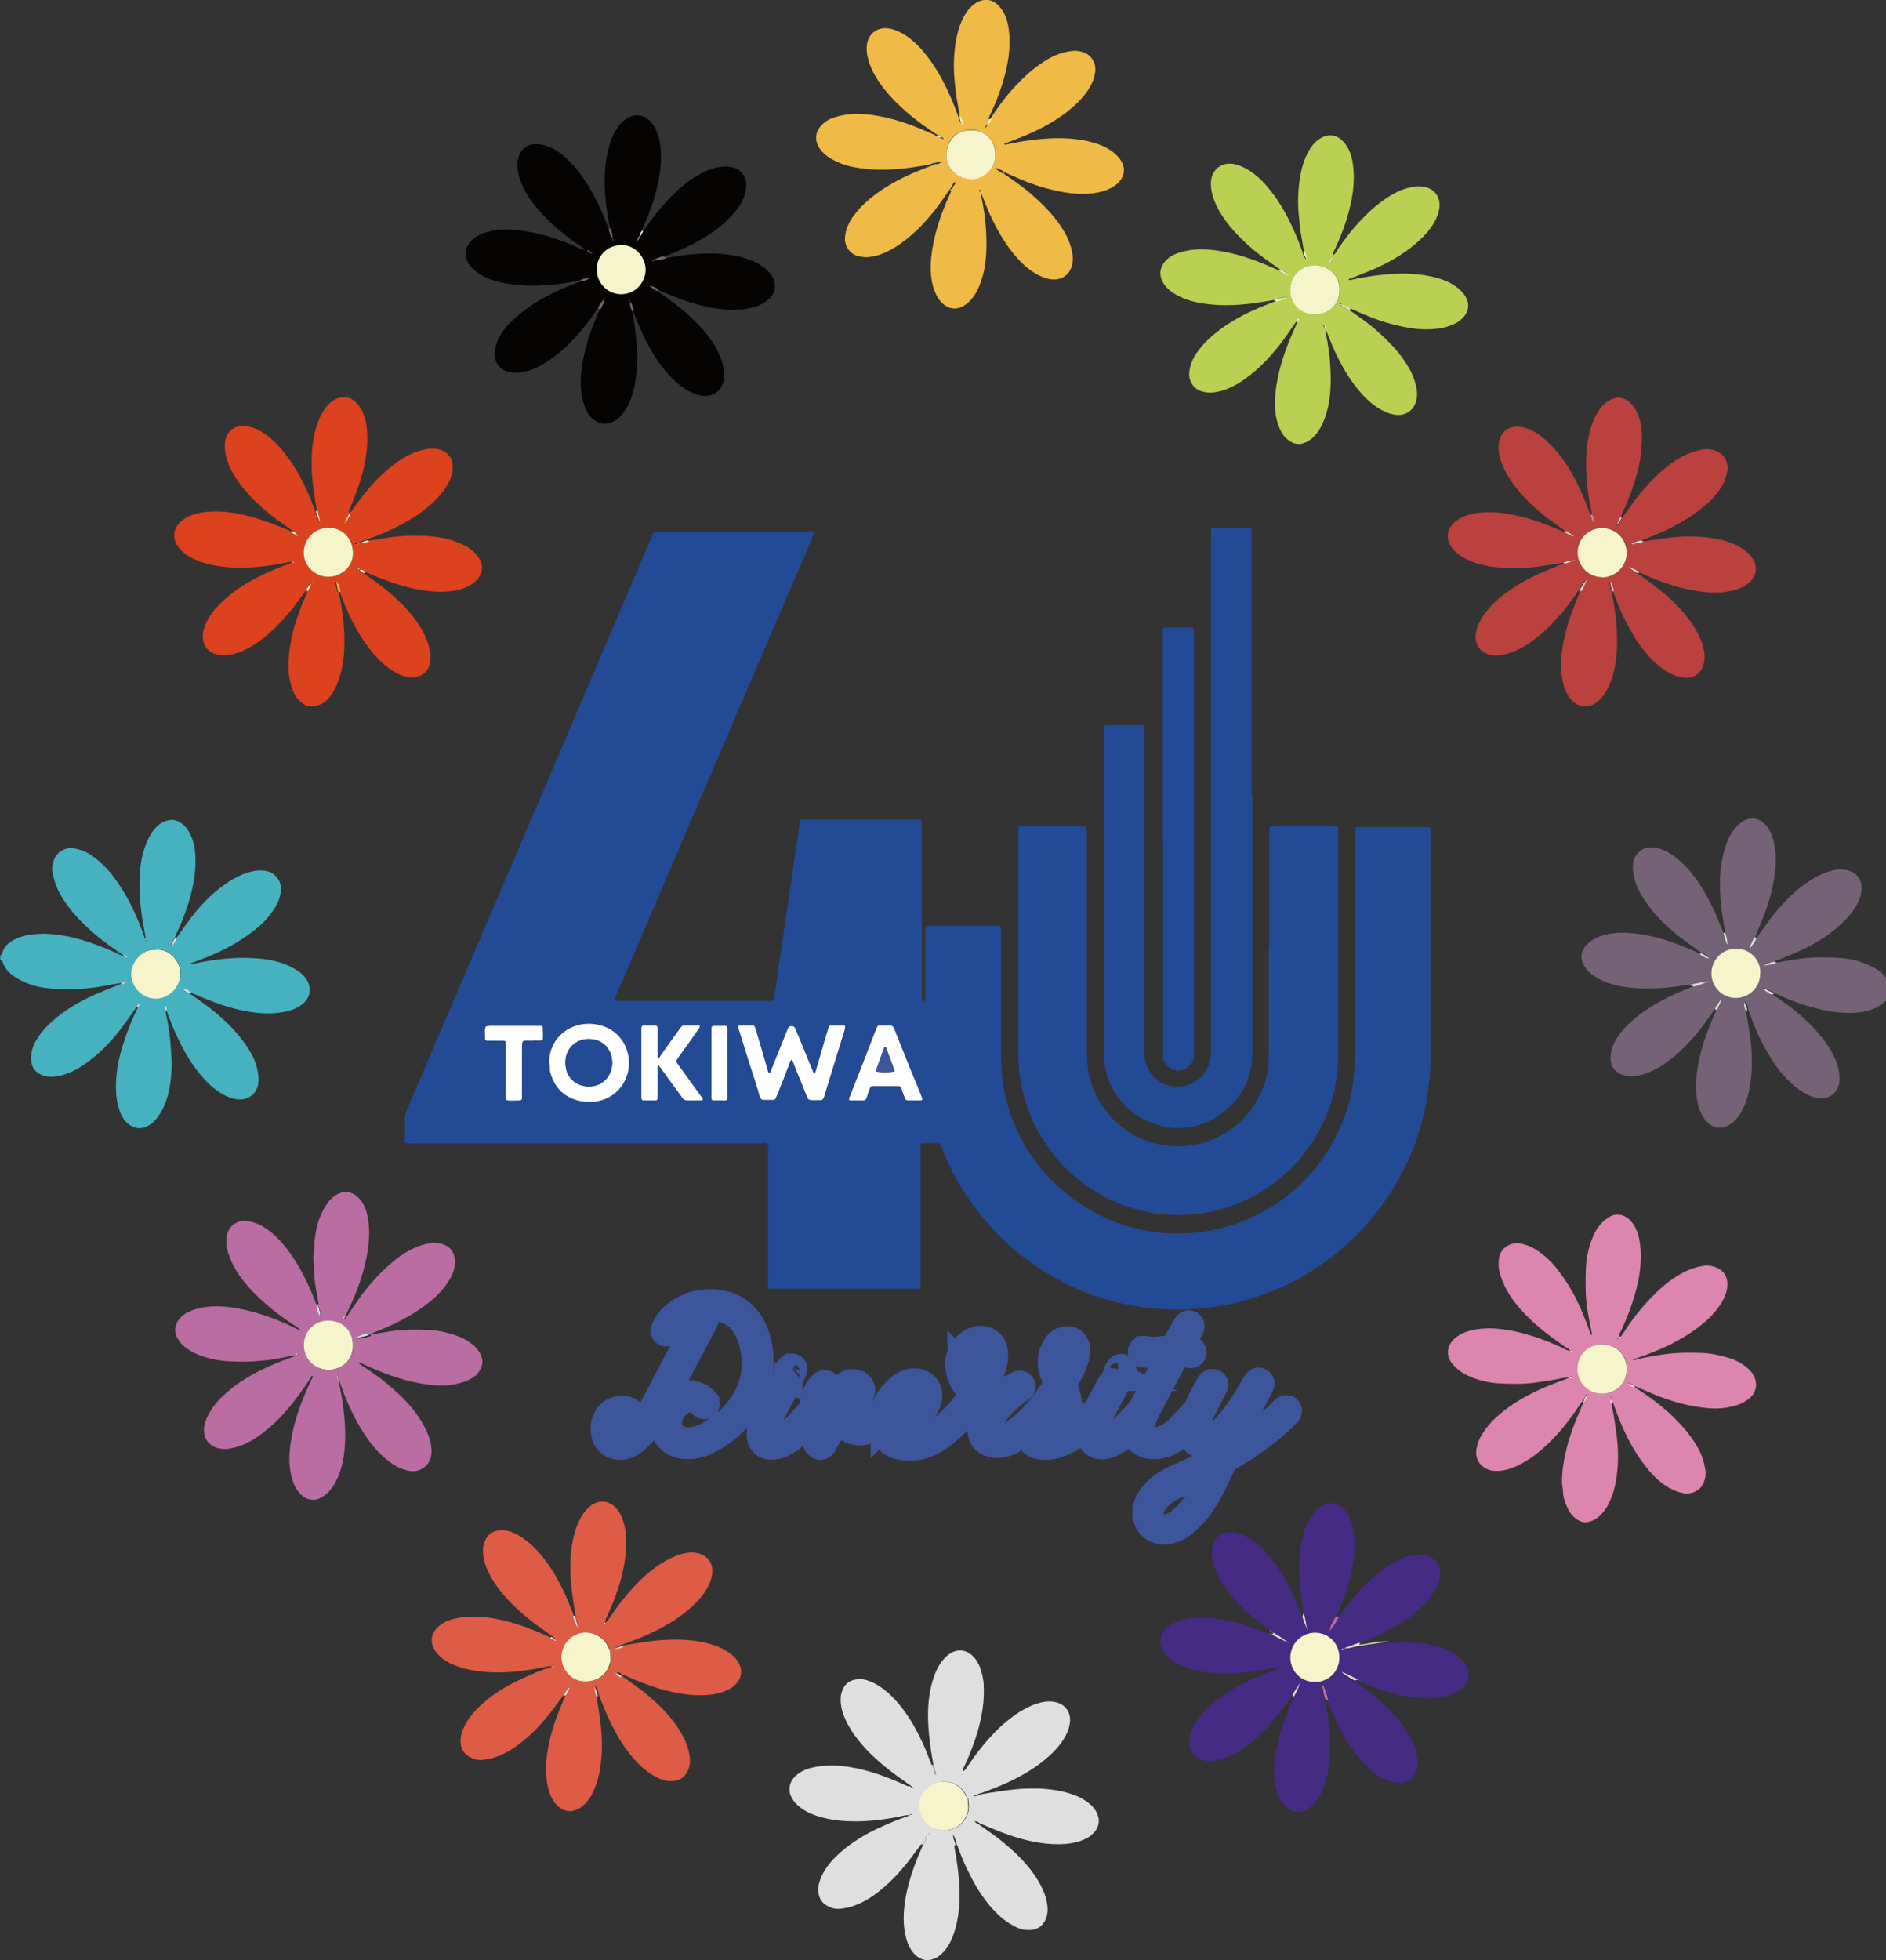 <?xml version="1.0" encoding="UTF-8"?><svg id="_レイヤー_2" xmlns="http://www.w3.org/2000/svg" viewBox="0 0 67.28 69.9"><rect x="0" y="0" width="67.28" height="69.9" fill="#333333" stroke="none"/><defs><style>.cls-1{fill:#452b83;}.cls-2{fill:#fff;}.cls-3{fill:#ba6da2;}.cls-4{fill:#bad052;}.cls-5{stroke:#3c559b;stroke-miterlimit:10;}.cls-5,.cls-6{fill:#3c559b;}.cls-7{fill:#f5f4cb;}.cls-8{fill:#de5b46;}.cls-9{fill:#234a95;}.cls-10{fill:#db421d;}.cls-11{fill:#dc85ae;}.cls-12{fill:#756277;}.cls-13{fill:#060303;}.cls-14{fill:#46b2c0;}.cls-15{fill:#bb413e;}.cls-16{fill:#efbb46;}.cls-17{fill:#dfdfdf;}</style></defs><g id="top"><g><path class="cls-14" d="m0,34.08s.07-.05.08-.09c.06-.23.22-.37.42-.48.16-.08.32-.14.5-.17.24-.03.47-.06.71-.04.79.04,1.53.29,2.25.6.15.06.29.15.45.19.03.05.08.07.15.07-.05-.06-.1-.09-.16-.1-.36-.24-.72-.49-1.05-.78-.46-.4-.88-.83-1.19-1.37-.15-.26-.24-.54-.29-.83-.02-.16.01-.31.07-.45.11-.27.4-.42.69-.38.26.04.49.14.69.29.33.24.6.53.83.86.35.49.62,1.03.84,1.58.06.14.11.29.16.44,0,.03.02.05.05.07,0,.03,0,.05,0,.08,0,0,0,.01,0,.02,0,0,.02-.02.02-.03,0-.03,0-.05-.03-.06,0-.07,0-.14-.02-.21-.07-.34-.12-.69-.16-1.04-.04-.33-.04-.66-.03-.99.02-.42.09-.83.25-1.21.09-.22.21-.43.39-.6.09-.08.19-.14.31-.18.21-.07.39-.03.56.1.11.08.2.19.27.32.14.27.2.56.21.85.03.58-.09,1.15-.26,1.7-.11.35-.24.69-.4,1.02-.03.06-.05.13-.08.19-.06.07-.09.16-.13.24,0,0,0,.02.01.05.07-.1.14-.18.18-.29.19-.26.37-.52.56-.77.33-.42.7-.81,1.14-1.12.23-.17.47-.31.74-.41.19-.07.39-.12.6-.11.16,0,.31.04.44.14.24.19.29.44.23.72-.03.17-.1.32-.19.47-.2.32-.46.59-.76.82-.51.4-1.08.7-1.67.94-.19.08-.39.15-.6.23.06.03.1.02.15,0,.71-.15,1.43-.24,2.16-.19.39.02.78.09,1.15.24.16.07.31.16.46.26.1.08.18.17.25.28.17.29.12.62-.14.84-.17.14-.36.22-.57.27-.34.08-.68.09-1.03.06-.72-.07-1.4-.3-2.06-.58-.12-.05-.23-.1-.35-.15-.18-.12-.18-.12-.3-.13.08.08.17.13.27.17.24.17.49.34.72.52.49.38.93.8,1.28,1.31.16.23.3.48.38.75.05.18.08.36.07.54-.02.47-.4.73-.83.64-.2-.04-.39-.13-.56-.24-.32-.21-.58-.49-.81-.79-.38-.5-.65-1.05-.89-1.63-.05-.12-.09-.24-.14-.36-.02-.05-.03-.11-.08-.15,0-.06.01-.12-.05-.16,0-.01,0-.03,0-.04,0,0,0-.02,0-.02-.02,0-.02.02-.01.03,0,.01.02.02.03.03,0,.06-.02.12.03.17,0,.07.01.14.03.21.08.4.14.8.16,1.21,0,.17.03.34.03.51-.02.4-.05.8-.17,1.19-.07.24-.18.47-.33.68-.1.14-.22.25-.38.33-.25.12-.48.08-.69-.1-.17-.14-.26-.33-.32-.54-.06-.19-.09-.38-.1-.58-.03-.62.09-1.21.28-1.79.12-.37.26-.73.43-1.08.03-.06.06-.11.07-.18.05-.04.07-.08.07-.16-.07.04-.08.1-.11.16-.21.3-.41.6-.64.89-.33.41-.69.78-1.11,1.09-.32.23-.66.43-1.06.5-.19.04-.38.04-.56-.03-.25-.1-.38-.27-.4-.54-.02-.22.04-.43.14-.63.16-.29.36-.53.61-.75.49-.43,1.04-.75,1.63-1,.28-.12.56-.23.84-.34.07,0,.12-.03.19-.06-.08-.03-.14,0-.19.03-.17.03-.35.05-.52.09-.65.13-1.31.16-1.97.11-.44-.03-.86-.14-1.24-.37-.23-.14-.43-.32-.51-.59-.01-.04-.04-.06-.08-.05v-.17Zm5.56-.22c-.48-.04-.88.44-.87.86,0,.53.45.87.87.88.46,0,.88-.4.89-.89,0-.37-.33-.89-.88-.86Z"/><path class="cls-16" d="m35,6.87c0,.16.04.31.07.46.1.57.14,1.15.11,1.72-.02.35-.08.7-.2,1.03-.07.19-.15.36-.27.52-.11.14-.23.26-.4.34-.24.11-.45.07-.65-.09-.09-.07-.16-.16-.22-.26-.06-.11-.11-.23-.15-.35-.09-.34-.11-.69-.07-1.05.08-.8.34-1.55.67-2.28.04-.09.08-.18.12-.27.04-.04.08-.08.06-.16-.06.04-.09.1-.11.16-.2.28-.39.57-.6.84-.31.39-.65.76-1.05,1.07-.27.21-.55.39-.87.51-.13.05-.27.08-.41.1-.16.03-.31,0-.46-.04-.25-.08-.41-.31-.43-.57,0-.18.04-.35.11-.51.1-.23.25-.42.42-.61.31-.33.67-.6,1.06-.83.4-.24.82-.43,1.26-.6.08-.03.16-.06.24-.09.2-.04.29-.08.42-.16-.18.04-.35.05-.5.12-.23.04-.46.08-.69.11-.67.09-1.33.11-2-.02-.31-.06-.61-.17-.88-.34-.14-.09-.26-.2-.35-.34-.18-.29-.15-.58.09-.83.13-.13.29-.22.47-.27.34-.11.69-.14,1.04-.11.72.06,1.41.27,2.07.55.15.06.3.13.44.19.07.07.17.1.26.14.02,0,.04.02.07,0-.08-.08-.18-.13-.28-.17-.32-.22-.64-.44-.94-.69-.42-.36-.81-.74-1.12-1.21-.17-.26-.31-.54-.38-.85-.03-.13-.04-.27-.03-.4.04-.43.39-.69.82-.61.2.04.39.13.56.24.26.17.49.39.68.63.28.33.5.7.7,1.08.19.38.36.77.5,1.17q.04.18.13.28c0-.11-.03-.19-.07-.27-.04-.23-.08-.46-.12-.69-.03-.21-.05-.42-.07-.63-.03-.32-.03-.65,0-.97.04-.43.12-.85.32-1.24.06-.11.12-.21.2-.3.07-.08.15-.15.24-.21.29-.18.59-.15.82.1.1.1.17.22.23.35.06.14.1.29.12.45.05.34.04.68,0,1.01-.1.69-.32,1.34-.61,1.97-.03.06-.06.13-.09.19-.01.03-.02.05.01.08.07-.04.1-.12.14-.18.27-.4.56-.78.9-1.12.31-.33.66-.62,1.05-.85.22-.13.45-.22.71-.27.18-.04.36-.04.54.02.32.1.48.4.44.71-.03.23-.12.43-.24.62-.21.32-.49.58-.79.82-.5.38-1.05.66-1.63.89-.2.08-.39.15-.59.23.03.04.06.03.09.02.55-.12,1.11-.2,1.67-.22.47-.01.94.02,1.4.15.23.06.45.15.65.29.12.08.23.18.32.3.22.3.18.6-.05.84-.06.06-.13.11-.2.16-.22.12-.45.19-.7.22-.55.07-1.08-.02-1.61-.16-.44-.11-.87-.28-1.29-.47-.08-.04-.16-.07-.23-.1-.12-.08-.23-.15-.38-.17,0,0,0,0,0,0h0c.11.09.21.17.34.22.34.23.67.46.98.73.43.38.83.78,1.13,1.28.16.26.27.54.32.84.02.15.02.29-.03.44-.12.38-.45.5-.74.46-.21-.03-.41-.12-.59-.23-.29-.18-.53-.42-.74-.68-.35-.42-.61-.9-.84-1.39-.1-.22-.19-.46-.28-.68-.02-.04-.02-.1-.07-.13,0-.01,0-.03,0-.04,0-.02,0-.06-.03-.05,0,0-.01.04,0,.05,0,.02.02.04.03.05Zm-.36-2.25c-.48.03-.87.32-.88.87-.01.48.32.88.88.89.46,0,.87-.32.88-.87,0-.51-.37-.85-.87-.89Zm.48-.05c.1-.05.11-.11.14-.15,0,0,0-.03,0-.04-.02-.02-.04,0-.04.02-.02.04-.04.09-.09.17Z"/><path class="cls-12" d="m62.28,36.03c.04.21.07.43.11.64.08.48.12.96.1,1.45-.02.38-.07.76-.19,1.12-.07.21-.17.42-.31.6-.08.1-.17.19-.28.26-.3.19-.62.14-.85-.13-.16-.19-.25-.41-.3-.65-.07-.34-.07-.69-.03-1.03.08-.71.31-1.37.59-2.02.04-.08.07-.17.11-.25.05-.05.07-.12.1-.18.03-.06.07-.12.06-.2-.07.11-.17.21-.21.34-.2.27-.38.54-.59.8-.32.39-.67.76-1.08,1.06-.21.16-.43.29-.67.39-.16.07-.33.12-.51.14-.15.03-.3,0-.44-.04-.27-.08-.43-.3-.44-.58,0-.19.04-.36.12-.53.15-.31.37-.57.62-.79.41-.37.87-.65,1.36-.89.28-.14.58-.25.87-.38.19-.04.36-.11.57-.21-.28.06-.53.1-.77.17-.27.03-.53.08-.8.1-.61.05-1.23.05-1.83-.1-.29-.08-.56-.19-.8-.37-.11-.08-.2-.18-.27-.3-.16-.26-.13-.54.08-.76.14-.15.31-.24.5-.31.34-.11.69-.14,1.04-.11.8.06,1.54.31,2.27.63.08.03.15.07.23.1.19.13.23.14.35.14-.11-.07-.2-.15-.31-.18,0,0,0,0,0,0,0-.02-.02-.03-.05-.03-.27-.2-.55-.39-.81-.6-.44-.36-.84-.75-1.15-1.23-.17-.25-.31-.52-.38-.82-.04-.17-.05-.33-.03-.5.05-.37.37-.61.74-.56.24.03.46.13.66.27.29.2.54.45.75.73.36.46.62.97.85,1.5.07.17.14.35.22.53.01.05.02.09.04.14.02.05.03.11.05.16.01.04.04.07.05.11,0-.15-.04-.28-.07-.41-.09-.44-.16-.89-.18-1.34-.04-.6,0-1.2.2-1.77.07-.22.18-.43.33-.61.1-.12.22-.22.36-.29.21-.09.41-.07.6.06.12.09.21.2.28.34.13.25.18.52.2.79.03.47-.04.93-.15,1.38-.12.49-.3.95-.5,1.41-.02.05-.04.1-.06.16-.08.09-.11.21-.17.31-.01.02-.04.05,0,.08.09-.11.16-.22.22-.35.2-.27.39-.55.6-.82.33-.4.68-.77,1.1-1.07.23-.17.48-.32.76-.42.19-.07.38-.12.58-.1.04,0,.09,0,.13.01.44.09.63.4.54.85-.04.19-.12.36-.23.52-.19.3-.45.54-.72.77-.4.32-.84.57-1.31.78-.27.12-.55.23-.82.34-.15.02-.28.08-.4.15.16-.03.32-.04.48-.11.2-.03.4-.07.6-.1.54-.09,1.09-.1,1.64-.06.31.02.61.08.9.2.1.04.21.09.31.14.18.09.33.22.45.37v.8c-.26.27-.6.38-.96.43-.53.06-1.05-.02-1.56-.15-.44-.11-.87-.27-1.29-.46-.06-.03-.12-.05-.17-.07-.05-.06-.13-.08-.2-.11-.07-.03-.14-.09-.23-.08.12.08.22.18.35.22.2.14.4.29.6.43.41.31.79.66,1.12,1.06.22.27.41.56.54.88.09.22.14.46.13.7,0,.08-.02.17-.05.25-.12.28-.38.43-.68.39-.14-.02-.28-.05-.4-.12-.23-.11-.43-.26-.62-.44-.36-.34-.63-.74-.87-1.16-.22-.39-.4-.79-.55-1.21-.03-.08-.06-.16-.09-.24,0-.11-.05-.2-.11-.29,0,.1,0,.2.06.29Zm.52-1.3c.03-.38-.29-.88-.86-.89-.53,0-.89.44-.89.88,0,.48.4.88.87.88.51,0,.89-.43.87-.87Z"/><path class="cls-9" d="m29.07,18.89c0,.1-.05.17-.08.25-.45,1.06-.9,2.11-1.36,3.17-1.88,4.38-3.75,8.76-5.63,13.14-.11.26-.1.24.15.24,1.74,0,3.47,0,5.21,0,.04,0,.07,0,.11,0,.13,0,.13,0,.15-.12.06-.37.11-.74.16-1.11.08-.54.16-1.09.24-1.63.06-.43.12-.87.19-1.3.08-.54.16-1.09.24-1.63.02-.15.04-.29.06-.44,0-.06.02-.11.03-.17,0-.04.03-.06.07-.06.05,0,.1,0,.15,0,1.3,0,2.6,0,3.89,0,.25,0,.23-.03.23.23,0,1.99,0,3.98,0,5.97,0,.07,0,.14,0,.21,0,.04.03.06.07.06.03,0,.06-.02.06-.05,0-.06,0-.13,0-.19,0-.73,0-1.47,0-2.2,0-.28,0-.25.25-.25.75,0,1.51,0,2.26,0,.18,0,.19,0,.19.19,0,1.1,0,2.2,0,3.3,0,.35,0,.71,0,1.06,0,.6.06,1.2.22,1.78.12.43.28.84.49,1.24.34.66.79,1.25,1.35,1.75.59.54,1.26.95,2,1.24.81.31,1.64.45,2.51.41.82-.03,1.6-.22,2.35-.56.68-.3,1.27-.72,1.81-1.23.25-.24.48-.51.69-.8.3-.41.54-.84.73-1.31.2-.48.34-.97.41-1.48.06-.42.07-.84.07-1.27,0-2.5,0-5.01,0-7.51,0-.08,0-.17,0-.25,0-.05.03-.08.08-.08.05,0,.1,0,.15,0,.74,0,1.48,0,2.22,0,.05,0,.1,0,.15,0,.07,0,.09.03.09.09,0,.05,0,.1,0,.15,0,2.67,0,5.35,0,8.02,0,.52-.06,1.04-.15,1.56-.13.71-.34,1.39-.64,2.05-.2.44-.44.87-.7,1.27-.55.84-1.22,1.56-2.02,2.18-.66.51-1.38.93-2.16,1.24-.56.22-1.13.39-1.72.5-.78.14-1.57.18-2.36.12-.67-.06-1.33-.18-1.97-.38-.81-.25-1.56-.61-2.26-1.08-.61-.41-1.18-.88-1.67-1.42-.46-.51-.86-1.06-1.21-1.65-.23-.4-.42-.81-.59-1.24-.05-.13-.06-.14-.2-.14-.15,0-.3,0-.44,0-.08,0-.1.02-.1.1,0,.06,0,.13,0,.19,0,1.55,0,3.1,0,4.66,0,.28.03.25-.25.25-1.64,0-3.29,0-4.93,0-.3,0-.26.03-.26-.26,0-1.54,0-3.08,0-4.61,0-.1.05-.23-.03-.3-.07-.07-.19-.02-.29-.02-4.11,0-8.23,0-12.34,0-.35,0-.3.05-.3-.3,0-.18,0-.37,0-.55,0-.12.02-.22.07-.33.54-1.26,1.08-2.53,1.62-3.79,2.35-5.48,4.69-10.96,7.03-16.45.05-.11.09-.22.14-.33.02-.05.06-.07.12-.07.04,0,.08,0,.13,0,1.76,0,3.53,0,5.29,0h.19Zm.01,19.38c-.06-.03-.07-.06-.08-.09-.07-.17-.14-.34-.21-.51-.14-.33-.28-.66-.41-1-.03-.06-.07-.08-.13-.08-.06,0-.11.02-.13.08-.01.03-.03.07-.04.1-.17.43-.34.86-.52,1.29-.03.07-.04.15-.1.21-.05-.03-.05-.08-.07-.13-.14-.47-.28-.93-.41-1.4-.01-.04-.02-.08-.04-.12,0-.03-.03-.05-.06-.05-.17,0-.34,0-.51,0-.03,0-.04.04-.03.06.01.05.03.11.05.16.22.68.43,1.37.65,2.05.04.12.05.26.14.37.13.02.27,0,.4.01,0,0,.01,0,.02,0,.05,0,.08-.02.09-.07.01-.04.03-.08.05-.12.14-.37.28-.74.43-1.1.02-.05.02-.11.09-.14.06.1.09.2.13.31.14.34.27.68.41,1.02.03.07.07.11.16.11.11,0,.21,0,.32,0,.06,0,.09-.02.11-.08,0-.03.02-.05.03-.08.24-.78.48-1.56.72-2.34.01-.05.03-.09.01-.16-.15,0-.32,0-.48,0-.08,0-.09,0-.11.09-.08.28-.17.57-.25.85-.07.25-.15.5-.22.76Zm-9.49-.37c0,.07,0,.14.01.21,0,.04.01.08.02.12.15.57.53.92,1.11,1.03.86.16,1.6-.39,1.69-1.22.05-.51-.17-1.09-.72-1.38-.18-.09-.37-.14-.57-.16-.91-.07-1.56.61-1.55,1.39Zm3.87.11h.04s.05.05.08.08c.14.19.28.39.42.58.12.16.23.32.35.48.04.06.09.08.16.08.16,0,.32,0,.49,0,.03,0,.06,0,.07-.03,0-.03-.01-.05-.03-.08-.03-.04-.06-.08-.09-.12-.24-.34-.49-.67-.73-1.01-.02-.03-.05-.07-.07-.1-.03-.04-.03-.08,0-.12.04-.05.07-.1.11-.16.22-.3.43-.61.65-.91.03-.04.07-.07.05-.14-.18,0-.37,0-.56,0-.05,0-.08.02-.11.06-.03.04-.06.08-.09.12-.21.3-.42.6-.64.9-.02.03-.04.08-.1.08,0-.07,0-.15,0-.23,0-.28,0-.56,0-.85,0-.05-.02-.08-.08-.08-.14,0-.28,0-.42,0-.05,0-.08.02-.08.08,0,.05,0,.1,0,.15,0,.74,0,1.48,0,2.22,0,.04,0,.08,0,.13,0,.07.02.09.09.09.13,0,.27,0,.4,0,.07,0,.09-.02.09-.09,0-.2,0-.39,0-.59,0-.18,0-.36,0-.55Zm6.84,1.23c.15,0,.31,0,.46,0,.09,0,.13-.04.15-.11.03-.11.08-.21.11-.32.02-.06.05-.08.11-.08.3,0,.59,0,.89,0,.06,0,.1.02.13.09.04.11.08.22.12.34.02.05.05.08.11.08.15,0,.31,0,.46,0,.04,0,.06-.03.05-.07-.02-.05-.04-.11-.06-.16-.23-.57-.46-1.15-.7-1.72-.08-.21-.17-.42-.25-.63-.02-.06-.06-.09-.13-.09-.1,0-.2,0-.3,0-.17,0-.16-.01-.22.16-.31.79-.62,1.57-.92,2.36-.01.04-.04.07-.02.15Zm-10.95-2.15c.03-.16.01-.31,0-.46,0-.03-.03-.05-.06-.05-.06,0-.11,0-.17,0-.47,0-.94,0-1.42,0-.13,0-.25-.02-.38.02-.06.13-.01.28-.03.41,0,0,0,.01,0,.02,0,.05.02.08.08.08.05,0,.1,0,.15,0,.13,0,.25,0,.38,0,.12,0,.13.01.13.14,0,.04,0,.08,0,.13,0,.47,0,.94,0,1.42,0,.14-.03.29.03.43.15.03.31,0,.46.01,0,0,.01,0,.02,0,.04,0,.06-.03.07-.07,0-.06,0-.11,0-.17,0-.51,0-1.03,0-1.54,0-.11-.03-.22.03-.33.1-.03.21-.01.31-.02.13,0,.25.02.38-.02Zm6.61.82c0-.37,0-.73,0-1.1,0-.05,0-.1,0-.15,0-.07-.02-.09-.08-.09-.09,0-.18,0-.27,0-.24,0-.22-.01-.22.21,0,.75,0,1.49,0,2.24,0,.04,0,.08,0,.13,0,.05.02.08.07.08.14,0,.28,0,.42,0,.05,0,.08-.02.08-.08s0-.1,0-.15c0-.37,0-.73,0-1.1Z"/><path class="cls-9" d="m45.28,33.77c0-1.35,0-2.71,0-4.06,0-.29,0-.27.26-.27.65,0,1.3,0,1.95,0,.04,0,.08,0,.13,0,.1,0,.12.02.12.13,0,.04,0,.07,0,.11,0,2.62,0,5.23,0,7.85,0,.54-.06,1.07-.2,1.59-.2.71-.51,1.35-.96,1.94-.36.48-.78.88-1.27,1.23-.54.38-1.12.65-1.75.83-.67.19-1.36.24-2.05.18-.28-.02-.56-.07-.83-.14-.54-.14-1.04-.34-1.52-.62-.73-.43-1.34-1-1.82-1.7-.42-.61-.71-1.27-.87-1.98-.09-.42-.14-.85-.14-1.28,0-2.18,0-4.36,0-6.54,0-.45,0-.9,0-1.35,0-.06,0-.11,0-.17,0-.03.03-.05.05-.06.04,0,.08,0,.13,0,.69,0,1.38,0,2.07,0,.19,0,.19,0,.19.2,0,1.64,0,3.29,0,4.93,0,.99,0,1.98,0,2.96,0,.51.09,1,.31,1.46.27.56.67,1.01,1.18,1.35.39.26.82.41,1.27.48.63.1,1.24.01,1.82-.25.66-.3,1.16-.76,1.51-1.39.23-.41.37-.85.39-1.33,0-.15.01-.3.01-.44,0-1.21,0-2.43,0-3.64Z"/><path class="cls-13" d="m22.55,11.09c.08.39.13.78.16,1.17.05.61.02,1.21-.15,1.8-.07.23-.17.45-.31.64-.1.14-.23.27-.39.34-.23.11-.45.09-.66-.06-.08-.06-.15-.13-.2-.21-.11-.16-.17-.34-.22-.52-.09-.39-.08-.78-.02-1.18.1-.7.33-1.35.61-1.99.09-.14.15-.28.19-.44-.1.11-.19.22-.24.36-.34.5-.71.98-1.16,1.39-.26.24-.54.46-.85.63-.22.12-.44.21-.69.25-.16.03-.32.03-.48-.01-.32-.08-.53-.35-.49-.73.02-.18.08-.35.17-.52.13-.24.3-.44.5-.62.26-.24.54-.45.84-.63.49-.3,1.02-.54,1.56-.72.11,0,.2-.06.3-.11-.12,0-.24,0-.35.07-.34.07-.69.13-1.04.16-.29.02-.59.04-.89.02-.27-.02-.55-.04-.82-.1-.25-.05-.49-.13-.71-.25-.16-.09-.3-.19-.41-.32-.29-.34-.25-.74.11-1.01.18-.14.38-.21.6-.26.33-.07.66-.07.99-.03.76.09,1.48.33,2.17.64.05.02.09.06.17.05,0-.05-.05-.06-.07-.08-.31-.21-.61-.43-.89-.67-.34-.3-.66-.62-.92-.98-.14-.2-.27-.41-.36-.64-.07-.17-.12-.35-.14-.53-.02-.16,0-.32.07-.48.1-.24.29-.37.56-.38.19-.01.36.04.53.11.29.13.53.33.74.55.21.21.38.45.55.7.34.53.6,1.1.81,1.69.02.12.06.23.13.33,0,.02,0,.04,0,.06,0,0,0,.02,0,.02.02,0,.02,0,.02-.03,0-.02-.02-.03-.03-.05,0-.13-.01-.26-.08-.38-.07-.35-.13-.71-.16-1.06-.05-.6-.05-1.2.11-1.78.06-.25.15-.48.29-.7.08-.13.19-.25.31-.34.28-.21.66-.21.92.1.15.18.24.4.29.63.08.36.07.73.03,1.09-.09.7-.31,1.35-.59,1.99-.02.05-.04.1-.06.16-.05.05-.06.11-.09.17-.06.06-.09.14-.12.25.07-.09.12-.14.14-.22.03-.05.06-.11.09-.16.21-.28.41-.57.64-.84.33-.39.69-.75,1.11-1.04.28-.19.58-.35.91-.42.21-.04.42-.05.62.02.26.09.41.32.42.58,0,.19-.04.38-.12.55-.16.32-.39.58-.65.82-.41.37-.89.65-1.38.88-.23.11-.46.2-.7.3-.03,0-.06,0-.08.03,0,0-.02,0-.02,0-.16.02-.31.1-.45.16.15-.02.3-.04.45-.07.03,0,.06-.02.1-.04.54-.1,1.08-.17,1.63-.16.47.01.94.06,1.38.24.23.09.45.21.62.39.04.04.08.08.11.13.22.31.17.66-.12.9-.13.11-.27.18-.42.23-.35.11-.71.14-1.08.11-.83-.07-1.6-.34-2.35-.68-.02,0-.04-.02-.06-.02-.09-.08-.2-.13-.32-.14.09.07.17.15.28.18.57.37,1.1.79,1.56,1.29.27.29.5.61.66.98.09.2.15.41.17.63.01.13,0,.26-.04.38-.13.4-.48.49-.76.45-.17-.03-.34-.09-.49-.18-.28-.16-.52-.38-.74-.63-.38-.44-.67-.94-.91-1.47-.11-.24-.21-.48-.3-.72-.02-.12-.05-.24-.13-.33,0-.02,0-.04,0-.06,0,0-.01-.02-.02-.03,0,.01-.01.03,0,.03,0,.02.02.03.03.05-.01.12.02.23.07.33Zm-1.26-1.47c0,.48.4.87.88.86.56-.01.87-.47.86-.88,0-.48-.41-.88-.88-.87-.58.02-.88.49-.86.88Zm-.13-.59s-.1-.07-.15-.1c-.02-.01-.04,0-.05.01,0,0,0,.03.02.03.05.03.1.06.19.05Z"/><path class="cls-10" d="m12.08,21.11c.07.28.11.57.15.85.05.41.07.81.05,1.22-.02.37-.08.74-.21,1.1-.07.2-.17.39-.3.56-.09.12-.2.22-.34.28-.25.12-.48.1-.69-.08-.13-.1-.22-.24-.28-.39-.11-.26-.16-.53-.17-.8-.01-.42.05-.83.14-1.23.11-.46.27-.9.46-1.34.03-.06.05-.13.08-.2.06-.07.1-.16.13-.28-.1.07-.14.15-.17.23-.15.2-.3.41-.45.61-.32.41-.68.79-1.09,1.12-.23.18-.48.34-.76.46-.24.1-.48.16-.74.14-.09,0-.18-.03-.27-.06-.23-.1-.35-.27-.38-.52-.02-.16.01-.31.07-.46.08-.23.22-.43.37-.61.21-.24.45-.45.71-.64.5-.36,1.05-.63,1.62-.85.11-.04.22-.09.34-.13.03,0,.05-.02.07-.05.02,0,.04,0,.06,0,0,0,.01,0,.02-.01,0,0-.02-.02-.02-.02-.03,0-.05,0-.05.04-.08-.03-.17,0-.25.02-.55.11-1.11.18-1.68.17-.44,0-.87-.05-1.29-.19-.21-.07-.42-.16-.6-.3-.11-.08-.2-.17-.28-.29-.18-.28-.15-.59.09-.83.17-.17.38-.26.61-.32.28-.07.57-.08.86-.07.74.05,1.43.27,2.11.55.12.05.25.1.37.15.07.04.12.1.21.08-.02.04.02.04.04.05.01,0,.02.02.03.02,0,0,.02,0,.03,0,0,0-.02-.02-.03-.02-.01,0-.03,0-.04,0,.02-.04-.01-.04-.04-.05-.04-.06-.1-.09-.17-.12-.26-.19-.52-.36-.77-.56-.34-.28-.67-.58-.95-.93-.21-.25-.38-.52-.51-.82-.1-.24-.16-.48-.15-.74,0-.07.01-.14.03-.21.1-.34.4-.48.7-.45.21.02.41.1.59.21.23.14.43.32.61.52.27.3.5.63.7.98.21.38.39.77.54,1.17.02.04.03.08.05.12.03.14.08.28.16.4-.03-.14-.06-.27-.1-.41-.09-.48-.16-.96-.18-1.45-.02-.54.02-1.07.19-1.59.06-.18.14-.35.24-.51.08-.12.18-.24.3-.32.32-.23.67-.19.92.11.08.1.14.21.19.33.07.18.12.38.13.57.04.51-.02,1.01-.15,1.51-.11.42-.26.83-.43,1.23-.03.06-.05.12-.07.18,0,0,0,.03.02.03.01,0,.03,0,.04,0,.02-.02.04-.04.05-.06.07-.1.14-.2.21-.29.32-.43.66-.83,1.06-1.17.26-.22.53-.42.84-.56.19-.09.38-.15.58-.18.15-.02.29-.02.44.02.3.08.49.32.47.68-.01.23-.1.44-.22.63-.17.27-.39.5-.63.71-.3.26-.64.47-.98.65-.35.19-.72.35-1.1.49-.05.02-.09.04-.14.06-.12.02-.23.07-.33.12-.02,0-.04,0-.06,0-.02,0-.04,0-.03.03,0,0,.02.01.03.01.03,0,.05-.02.06-.05.14,0,.28-.03.41-.08.21-.03.42-.06.63-.1.5-.08,1.01-.1,1.52-.06.37.03.74.1,1.09.25.2.08.38.19.53.34.07.07.13.15.18.23.14.26.1.52-.1.74-.11.12-.24.2-.38.26-.26.11-.53.15-.8.16-.46.01-.91-.06-1.36-.18-.44-.12-.87-.28-1.29-.46-.06-.03-.12-.05-.18-.07-.06-.04-.12-.1-.21-.08,0-.07-.06-.03-.09-.04.01-.02.01-.04-.02-.03,0,0,.02.02.02.03.03.02.05.04.09.04.04.06.1.09.17.12.34.24.68.48.99.75.33.29.64.6.89.95.17.23.31.48.41.76.05.13.08.27.1.41.01.1,0,.2,0,.29-.06.42-.41.63-.82.55-.19-.04-.36-.11-.52-.22-.23-.14-.43-.32-.61-.52-.35-.39-.62-.83-.86-1.3-.16-.33-.31-.67-.42-1.01-.06-.24-.08-.3-.17-.39.04.13.03.27.1.4Zm-.94-.37s.02-.02.03-.03c0,0,0-.01,0-.02,0,.02-.01.03-.02.05-.01,0-.02,0-.03.01,0,0,0,.01.01.02,0-.01,0-.02.01-.03Zm1.3-2.38s-.04.06-.05.1c-.05.04-.07.09-.07.16-.02,0-.03.03-.02.04.02.02.03,0,.03-.02.05-.04.09-.08.08-.15.04-.02.05-.05.07-.09.01-.02.05-.04.01-.07-.03-.03-.04,0-.05.03Zm-.49,2.18h.02s.01,0,.01,0c.05-.02.11-.04.15-.07.32-.18.55-.52.44-1-.09-.38-.41-.63-.81-.65-.36-.01-.69.19-.83.51-.15.35-.09.73.18.99.24.23.52.3.84.22Zm.32-1.82h0s.01.01.01.01h0Z"/><path class="cls-1" d="m48.32,59.93c.06.05.12.1.18.14.47.33.9.7,1.28,1.13.24.28.46.57.61.91.08.18.14.37.17.56.02.14.02.28-.02.42-.1.39-.42.52-.72.48-.19-.02-.37-.09-.54-.18-.25-.14-.46-.33-.65-.53-.29-.31-.52-.66-.73-1.03-.22-.39-.39-.79-.55-1.21-.02-.06-.03-.12-.05-.18-.02-.07-.05-.13-.07-.2-.02-.05-.03-.11-.09-.15.03.19.06.37.12.54,0,.03.01.06.02.09,0,0,0,.01,0,.02,0,.01.01.02.02.03.07.39.13.78.14,1.17.02.44,0,.89-.09,1.33-.05.25-.13.49-.25.72-.09.16-.19.31-.33.43-.34.29-.74.25-1.01-.11-.16-.21-.23-.45-.27-.7-.08-.46-.03-.91.07-1.37.11-.53.29-1.04.51-1.54.02-.05.04-.1.06-.16.09-.15.16-.31.24-.52-.11.18-.21.3-.27.45-.12.16-.23.32-.35.48-.33.44-.7.85-1.13,1.2-.23.18-.47.34-.73.46-.18.08-.37.14-.56.17-.16.03-.31.02-.46-.03-.27-.08-.43-.3-.45-.58,0-.17.03-.34.1-.49.11-.25.27-.46.45-.66.25-.26.53-.48.84-.68.5-.32,1.03-.56,1.58-.76.09-.03.17-.07.25-.1,0,0,0,0,.01-.02-.06-.02-.11,0-.17.01-.7.15-1.41.23-2.12.19-.4-.02-.8-.09-1.17-.25-.17-.07-.33-.16-.47-.28-.11-.09-.2-.2-.26-.33-.11-.24-.08-.47.08-.67.11-.13.25-.22.41-.29.28-.12.58-.16.89-.16.48,0,.95.09,1.42.22.35.1.68.23,1.01.36.02.02.03.04.06.03,0,0,.01.01.02,0,.2.1.41.2.61.3-.17-.14-.35-.27-.55-.37,0,0,0,0,0,0-.01-.03-.04-.05-.07-.05,0,0,0,0,0,0,0-.02-.02-.04-.04-.03-.19-.15-.38-.29-.56-.44-.34-.28-.66-.59-.93-.95-.19-.25-.36-.52-.47-.82-.07-.19-.12-.38-.11-.58,0-.03,0-.06,0-.08.03-.45.38-.71.82-.62.17.03.32.1.47.18.25.14.46.33.65.54.37.41.66.88.9,1.37.14.29.26.59.38.89.03.16.1.31.16.46.02,0,.02,0,.02.02,0,0,0,0-.01.01,0-.01,0-.02,0-.03-.03-.19-.05-.38-.12-.56-.02-.14-.04-.28-.06-.42-.09-.56-.12-1.12-.07-1.68.03-.37.1-.72.25-1.06.07-.16.16-.31.27-.45.09-.1.19-.19.31-.25.25-.12.48-.08.69.09.11.09.19.21.25.34.08.17.13.36.16.55.05.34.03.67-.02,1.01-.1.7-.33,1.35-.62,1.99-.15.25-.21.4-.22.53.12-.17.23-.32.32-.5.31-.46.66-.9,1.06-1.28.26-.25.54-.48.85-.66.23-.13.46-.24.72-.28.17-.03.35-.04.52.01.36.1.49.42.46.71-.02.16-.07.3-.14.44-.13.26-.31.48-.52.69-.29.28-.62.51-.97.71-.37.21-.75.39-1.14.55-.03.01-.06.03-.09.05-.11.01-.21.07-.32.1-.1.03-.21.06-.3.14,0,0-.04,0-.08,0,.11-.05.2-.03.29-.05.16-.04.33-.07.49-.1.3-.05.61-.09.91-.13.34,0,.68-.03,1.01,0,.34.03.68.09,1.01.21.17.07.33.15.48.26.11.09.21.18.29.31.17.28.13.56-.09.79-.09.09-.2.16-.31.22-.17.08-.36.13-.55.16-.34.05-.67.03-1.01-.02-.6-.09-1.16-.27-1.72-.5-.06-.03-.13-.05-.2-.07-.02-.03-.05-.04-.08-.04-.09-.04-.17-.09-.26-.13-.08-.04-.16-.07-.24-.11.04.05.09.09.14.12.09.05.17.13.27.16l.05.03h0Zm-2.29-.84c0,.41.29.87.86.89.47.01.89-.35.89-.88,0-.49-.38-.87-.87-.88-.45,0-.87.34-.88.87Z"/><path class="cls-8" d="m21.28,60.5c.04.26.09.51.12.77.09.65.11,1.3-.02,1.95-.05.24-.12.46-.22.68-.08.16-.17.31-.3.43-.09.09-.18.16-.29.2-.23.1-.44.06-.63-.09-.11-.09-.19-.2-.26-.33-.13-.27-.18-.56-.2-.86-.02-.48.06-.94.18-1.4.11-.4.25-.79.42-1.17.03-.08.07-.16.1-.23.03-.05.06-.09.08-.14.02-.05.07-.09.04-.16-.08.09-.14.19-.19.29-.13.17-.25.34-.38.51-.32.42-.66.8-1.07,1.13-.3.25-.63.46-1,.58-.13.05-.27.07-.41.09-.15.02-.3,0-.43-.07-.25-.1-.37-.29-.39-.56-.01-.2.05-.38.13-.55.15-.32.38-.57.64-.81.44-.39.93-.68,1.46-.92.31-.14.62-.27.94-.38.03-.01.07-.01.09-.05.02,0,.04,0,.06,0,.01,0,.02,0,.03-.01-.01,0-.02-.02-.03-.02-.03,0-.06,0-.06.04-.14-.02-.28.03-.42.06-.6.11-1.2.18-1.81.15-.39-.02-.77-.08-1.14-.21-.21-.07-.4-.17-.57-.31-.09-.08-.18-.16-.24-.27-.18-.28-.13-.6.11-.82.16-.15.35-.24.56-.29.35-.09.71-.1,1.07-.07.76.08,1.47.32,2.16.63.07.03.14.06.21.09.03.02.06.04.1.03,0,.03.03.04.05.03.01.01.03.02.04.03,0,0,.01,0,.02,0,.01-.01,0-.03,0-.03-.02,0-.04,0-.05,0,.02-.04-.01-.04-.04-.05,0-.04-.04-.05-.07-.06-.06-.04-.11-.09-.17-.13-.47-.32-.92-.68-1.32-1.09-.3-.32-.57-.66-.76-1.06-.12-.25-.2-.51-.19-.8,0-.11.03-.22.08-.33.1-.22.28-.33.52-.35.19-.02.36.03.53.11.22.1.41.24.59.4.36.33.64.72.88,1.13.21.37.39.75.54,1.15.03.07.06.14.09.22,0,.07.03.13.06.2.03.06.03.14.11.21-.04-.15-.07-.28-.1-.41-.09-.49-.16-.99-.18-1.49-.02-.5.02-.99.16-1.47.07-.23.16-.45.3-.65.09-.12.19-.23.31-.31.28-.18.59-.15.83.09.11.11.18.23.24.37.07.19.12.39.14.6.04.61-.06,1.19-.23,1.77-.12.38-.26.76-.43,1.12-.03.06-.07.12-.07.2-.02.02-.04.03,0,.06,0-.01.02-.03.03-.04.07-.04.09-.11.13-.16.29-.43.6-.83.96-1.2.27-.28.57-.53.9-.74.25-.15.51-.28.79-.34.18-.04.36-.04.54.01.27.08.49.32.46.69-.02.18-.07.34-.16.5-.15.28-.36.52-.6.73-.43.39-.93.68-1.46.93-.31.14-.62.26-.94.38-.09.02-.18.05-.3.12.13-.02.22-.03.3-.08.23-.04.46-.08.69-.11.59-.09,1.18-.13,1.77-.06.29.03.58.1.86.2.18.07.35.16.5.28.11.08.2.18.27.3.15.26.13.54-.08.76-.09.1-.2.18-.32.23-.21.1-.44.15-.67.17-.61.05-1.19-.06-1.77-.23-.38-.12-.74-.26-1.11-.42-.06-.03-.12-.05-.18-.07-.06-.05-.12-.1-.21-.08,0-.02,0-.03,0-.03,0,0-.02,0-.02.01.01,0,.02.01.03.02.04.06.1.09.17.12.32.23.65.45.95.71.38.32.74.68,1.02,1.09.11.16.21.33.29.51.08.17.13.35.16.54.02.15.02.3-.03.44-.09.29-.31.48-.67.46-.19,0-.37-.07-.54-.17-.28-.15-.52-.37-.73-.6-.31-.35-.56-.74-.77-1.16-.16-.31-.3-.62-.42-.95-.02-.07-.05-.13-.08-.2-.01-.11-.06-.2-.12-.34,0,.15.02.25.07.35Zm-.91-.42s.04-.02.01-.04c0,.01,0,.03,0,.04-.02,0-.04,0-.02.03,0-.01.01-.02.02-.03Zm1.39-1.25s.04,0,.05-.01c.01,0,.02,0,.04.01-.01,0-.02.01-.03.01-.02,0-.04,0-.05-.01-.03-.05-.05-.1-.08-.15-.18-.36-.6-.52-.94-.45-.36.08-.68.37-.7.82-.03.44.31.85.73.9.5.06.91-.22,1.01-.69.03-.15,0-.29-.01-.44Zm-.56,1.26h0s0-.02,0-.02v.02Zm-.56-1.95v-.02s0,.02,0,.02h0Zm1.24,1.49h0s.02.01.02.01h0Zm-.34-1.67s-.01.01-.01.01c0,.02.02.02.02,0,0,0,0-.01-.01-.02Z"/><path class="cls-4" d="m47.28,11.7c0,.16.04.31.07.46.1.57.14,1.15.11,1.72-.02.35-.08.7-.2,1.03-.07.19-.15.36-.27.52-.11.14-.23.26-.4.34-.24.11-.45.07-.65-.09-.09-.07-.16-.16-.22-.26-.06-.11-.11-.23-.15-.35-.09-.34-.11-.69-.07-1.05.08-.8.34-1.55.67-2.28.04-.09.08-.18.12-.27.04-.04.08-.08.06-.16-.06.04-.09.1-.11.16-.2.28-.39.57-.6.84-.31.39-.65.76-1.05,1.07-.27.21-.55.39-.87.51-.13.05-.27.08-.41.1-.16.03-.31,0-.46-.04-.25-.08-.41-.31-.43-.57,0-.18.04-.35.11-.51.1-.23.25-.42.42-.61.31-.33.67-.6,1.06-.83.4-.24.82-.43,1.26-.6.08-.03.16-.06.24-.09.2-.04.29-.08.42-.16-.18.04-.35.05-.5.12-.23.04-.46.08-.69.11-.67.09-1.33.11-2-.02-.31-.06-.61-.17-.88-.34-.14-.09-.26-.2-.35-.34-.18-.29-.15-.58.09-.83.13-.13.29-.22.47-.27.34-.11.69-.14,1.04-.11.72.06,1.41.27,2.07.55.15.06.3.13.44.19.07.07.17.1.26.14.02,0,.04.02.07,0-.08-.08-.18-.13-.28-.17-.32-.22-.64-.44-.94-.69-.42-.36-.81-.74-1.12-1.21-.17-.26-.31-.54-.38-.85-.03-.13-.04-.27-.03-.4.04-.43.39-.69.82-.61.2.04.39.13.56.24.26.17.49.39.68.63.28.33.5.7.7,1.08.19.38.36.77.5,1.17q.04.18.13.28c0-.11-.03-.19-.07-.27-.04-.23-.08-.46-.12-.69-.03-.21-.05-.42-.07-.63-.03-.32-.03-.65,0-.97.04-.43.12-.85.32-1.24.06-.11.12-.21.2-.3.07-.08.15-.15.24-.21.29-.18.59-.15.82.1.1.1.17.22.23.35.06.14.1.29.12.45.05.34.04.68,0,1.01-.1.69-.32,1.34-.61,1.97-.03.06-.06.13-.09.19-.01.03-.02.05.01.08.07-.04.1-.12.14-.18.27-.4.56-.78.9-1.12.31-.33.66-.62,1.05-.85.22-.13.45-.22.71-.27.18-.04.36-.04.54.02.32.1.48.4.44.71-.03.23-.12.43-.24.62-.21.32-.49.58-.79.82-.5.38-1.05.66-1.63.89-.2.08-.39.15-.59.23.03.04.06.03.09.02.55-.12,1.11-.2,1.67-.22.47-.01.94.02,1.4.15.23.06.45.15.65.29.12.08.23.18.32.3.22.3.18.6-.05.84-.06.06-.13.11-.2.16-.22.12-.45.19-.7.22-.55.07-1.08-.02-1.61-.16-.44-.11-.87-.28-1.29-.47-.08-.04-.16-.07-.23-.1-.12-.08-.23-.15-.38-.17,0,0,0,0,0,0h0c.11.09.21.17.34.22.34.23.67.46.98.73.43.38.83.78,1.13,1.28.16.26.27.54.32.84.02.15.02.29-.03.44-.12.38-.45.5-.74.46-.21-.03-.41-.12-.59-.23-.29-.18-.53-.42-.74-.68-.35-.42-.61-.9-.84-1.39-.1-.22-.19-.46-.28-.68-.02-.04-.02-.1-.07-.13,0-.01,0-.03,0-.04,0-.02,0-.06-.03-.05,0,0-.01.04,0,.05,0,.02.02.04.03.05Zm-.36-2.25c-.48.03-.87.32-.88.87-.01.48.32.88.88.89.46,0,.87-.32.88-.87,0-.51-.37-.85-.87-.89Zm.48-.05c.1-.05.11-.11.14-.15,0,0,0-.03,0-.04-.02-.02-.04,0-.04.02-.02.04-.04.09-.09.17Z"/><path class="cls-15" d="m55.76,20.07c-.22.03-.43.07-.65.1-.57.09-1.14.12-1.71.06-.3-.03-.6-.09-.88-.2-.18-.07-.35-.15-.5-.27-.12-.09-.22-.2-.29-.33-.14-.25-.11-.51.08-.73.09-.11.21-.18.34-.25.17-.08.36-.13.55-.16.34-.04.67-.03,1.01.02.66.1,1.28.31,1.89.58.06.02.12.05.17.07.1.05.21.11.31.16,0,0,.03,0,.06,0-.11-.07-.2-.15-.31-.19-.27-.2-.54-.38-.8-.59-.38-.32-.74-.66-1.03-1.06-.18-.24-.33-.49-.43-.77-.07-.19-.12-.38-.11-.58,0-.06,0-.13.02-.19.08-.37.37-.57.75-.52.23.03.43.12.62.25.23.15.42.33.6.53.33.37.59.79.81,1.23.18.36.33.73.47,1.11.02.1.05.2.12.31.01-.13-.03-.22-.06-.31-.07-.35-.14-.71-.17-1.06-.06-.66-.07-1.31.11-1.95.05-.2.13-.39.23-.57.09-.16.2-.31.35-.42.32-.24.66-.2.92.1.11.13.18.28.24.45.09.28.11.57.1.86-.01.58-.15,1.13-.34,1.67-.1.29-.21.57-.34.84-.03.06-.06.13-.08.19-.07.09-.1.2-.15.3,0,.01,0,.02,0,.03,0,0-.01,0-.01,0,0,0,.01-.02.02-.02.1-.08.16-.18.2-.29.13-.18.26-.37.39-.55.36-.48.76-.93,1.23-1.3.31-.24.64-.44,1.02-.54.21-.06.41-.09.62-.03.34.09.54.38.49.73-.03.22-.11.42-.23.61-.18.29-.42.53-.69.74-.44.35-.92.62-1.43.85-.24.1-.48.2-.72.3-.12.02-.24.06-.35.12-.03,0-.07-.02-.07.03.02,0,.05,0,.07,0,.01,0,.02,0,.04-.01.02-.02.05-.02.07-.03.1-.03.22-.03.31-.08.22-.03.43-.07.65-.1.6-.09,1.21-.11,1.81-.02.33.05.65.13.94.29.16.09.31.19.43.34.29.35.24.74-.12,1.01-.2.15-.44.22-.68.26-.38.07-.76.04-1.14-.02-.65-.1-1.27-.32-1.87-.59-.06-.03-.12-.05-.18-.07-.11-.08-.24-.13-.41-.2.14.11.24.18.36.23.24.18.49.35.73.54.37.29.72.61,1.01.98.19.23.35.48.48.75.08.18.14.37.17.56.02.15.01.3-.03.44-.08.27-.3.45-.59.46-.21,0-.4-.06-.59-.15-.25-.13-.47-.31-.67-.51-.33-.34-.59-.73-.82-1.15-.19-.36-.36-.73-.5-1.12-.02-.05-.04-.1-.06-.16-.02-.14-.09-.27-.13-.37,0,.1.03.24.08.37.07.38.14.76.17,1.15.05.65.05,1.3-.15,1.93-.07.22-.16.42-.29.61-.09.13-.2.24-.33.32-.27.16-.55.13-.78-.08-.12-.11-.2-.24-.26-.38-.11-.26-.15-.54-.16-.83-.01-.4.05-.79.14-1.17.11-.46.27-.9.46-1.34.02-.06.05-.12.07-.18.1-.14.16-.3.22-.46-.1.12-.19.24-.25.39-.2.27-.39.55-.61.81-.29.34-.61.67-.97.94-.25.19-.51.35-.8.46-.21.08-.42.13-.64.12-.09,0-.18-.02-.27-.06-.25-.1-.38-.29-.4-.55-.01-.14.02-.28.07-.41.1-.28.28-.52.48-.74.32-.34.69-.6,1.09-.83.43-.25.89-.45,1.36-.63.05-.02.09-.04.14-.05.15-.02.27-.1.41-.14-.15.04-.31.03-.46.11Zm1.39.51c.48,0,.89-.39.89-.87,0-.48-.37-.89-.88-.89-.54,0-.87.44-.87.87,0,.48.39.88.87.88Zm-.27-1.81h0s0-.01,0-.01h0Z"/><path class="cls-3" d="m13.2,47.59c.19-.03.38-.06.56-.09.48-.09.97-.1,1.45-.08.38.01.75.09,1.11.22.17.06.34.15.48.26.16.11.28.25.36.43.07.16.06.31-.01.47-.07.15-.17.26-.31.34-.21.13-.44.19-.67.23-.43.07-.86.02-1.28-.06-.65-.13-1.26-.36-1.85-.63-.07-.03-.15-.07-.23-.1,0,.06.03.07.05.08.42.27.83.56,1.2.9.45.4.85.84,1.12,1.39.11.22.19.46.21.7.02.27-.04.52-.28.69-.16.11-.33.14-.52.11-.24-.05-.45-.15-.65-.29-.33-.24-.6-.53-.83-.86-.37-.52-.64-1.09-.87-1.68-.04-.11-.08-.22-.12-.34,0-.03-.02-.05-.05-.07,0-.03,0-.06,0-.09,0-.02,0-.04-.03-.04,0-.01,0-.03,0-.04,0,0,0-.02,0-.02-.02,0-.02.01-.01.03,0,.01.02.02.03.03,0,.01,0,.03,0,.04,0,.03,0,.07.04.08-.01.06,0,.13.01.19.08.37.13.73.17,1.1.03.3.04.61.03.91-.02.5-.1,1-.34,1.45-.08.14-.17.28-.29.39-.43.4-.84.27-1.1-.14-.12-.19-.18-.41-.22-.63-.08-.46-.02-.91.07-1.36.13-.64.37-1.26.65-1.85.03-.06.07-.12.08-.2-.05,0-.06.03-.07.06-.26.4-.53.78-.84,1.14-.35.41-.74.77-1.2,1.06-.25.16-.52.27-.82.33-.12.02-.24.03-.36.01-.42-.06-.66-.4-.58-.82.05-.24.16-.45.3-.65.22-.31.5-.55.8-.78.5-.37,1.06-.64,1.64-.87.16-.06.32-.12.48-.18.03,0,.05-.02.07-.05.03,0,.05,0,.08,0,0,0,.01,0,.02,0-.01,0-.02-.02-.03-.02-.03,0-.05,0-.06.04-.07,0-.14,0-.21.02-.73.17-1.47.24-2.23.19-.37-.02-.73-.1-1.07-.23-.17-.07-.33-.16-.48-.27-.12-.09-.2-.2-.27-.32-.13-.23-.1-.49.07-.69.11-.13.24-.22.39-.28.19-.08.39-.12.59-.15.52-.06,1.03.03,1.53.15.55.14,1.07.34,1.58.59.07.04.14.08.24.08-.06-.04-.12-.09-.18-.13-.51-.32-.98-.69-1.41-1.11-.31-.3-.58-.63-.79-1.01-.11-.2-.2-.42-.25-.65-.04-.19-.04-.38.02-.56.09-.28.39-.47.72-.42.21.04.41.11.59.23.32.2.58.47.81.77.37.48.65,1.02.89,1.58.05.11.09.22.13.33.01.03.03.09.08.07.04-.02.02-.06.01-.09-.02-.14-.04-.28-.07-.42-.05-.26-.08-.53-.08-.8,0-.1-.01-.2-.02-.29,0-.04,0-.09,0-.13.03-.13.02-.27.03-.4.03-.44.12-.87.33-1.26.1-.18.21-.35.38-.47.36-.27.7-.16.93.12.14.17.22.38.26.59.08.38.07.76.02,1.14-.11.79-.38,1.53-.72,2.24-.04.08-.09.14-.09.23-.01,0-.03,0-.03.02,0,0,0,.02,0,.03.01,0,.03,0,.03,0,.01-.02.02-.03.03-.05.21-.31.41-.62.64-.92.34-.43.71-.82,1.14-1.16.34-.27.72-.47,1.15-.56.18-.04.35-.03.52.03.26.08.41.29.43.57.01.23-.05.45-.17.65-.16.28-.37.52-.61.73-.55.48-1.2.82-1.87,1.1-.15.06-.3.12-.45.18-.13.03-.26.07-.38.14.17-.02.34-.04.5-.11Zm-1.89-.97c.01.11.04.21.13.34,0-.08,0-.11,0-.14-.02-.06-.02-.14-.07-.19,0-.02,0-.04-.01-.06,0,0-.02,0-.03-.01,0,0-.01,0-.01.01,0,.02,0,.04,0,.06Zm.41,2.24c.43,0,.88-.32.88-.87,0-.53-.38-.89-.88-.89-.5,0-.86.39-.87.86-.01.46.35.89.88.9Z"/><path class="cls-11" d="m57.8,47.67s.06-.05.08-.09c.22-.35.47-.69.74-1,.38-.43.78-.83,1.28-1.12.26-.16.54-.27.85-.32.19-.03.36,0,.53.08.25.12.36.36.34.63-.01.22-.1.42-.21.61-.22.35-.51.63-.84.88-.56.42-1.18.72-1.82.96-.16.06-.33.12-.5.18.04.04.08.02.12,0,.33-.09.67-.14,1.02-.19.41-.06.81-.06,1.22-.05.36,0,.71.08,1.06.18.21.06.41.16.58.29.13.1.25.21.32.36.14.28.08.6-.17.8-.13.1-.27.18-.42.23-.35.11-.71.15-1.08.11-.28-.03-.56-.07-.83-.14-.45-.11-.88-.26-1.3-.45-.15-.07-.31-.13-.47-.2-.05-.05-.1-.08-.17-.08,0-.01-.01-.02-.02-.03-.01,0-.03,0-.03.01,0,0,0,.01.02.01.01,0,.03,0,.04,0,.03.07.09.09.16.09.02.05.06.07.1.1.37.24.73.5,1.07.8.44.39.83.82,1.12,1.34.13.24.21.51.25.78.02.19-.02.36-.12.53-.13.22-.43.32-.64.28-.22-.04-.42-.12-.61-.24-.27-.17-.5-.39-.7-.64-.46-.56-.79-1.2-1.05-1.87-.05-.12-.09-.25-.14-.38-.02-.04-.02-.1-.08-.12,0-.04,0-.09-.01-.13,0-.02,0-.04-.03-.04,0-.02,0-.04-.02-.05,0,0,0,.01,0,.02,0,.01.02.02.03.03,0,.01,0,.03,0,.04,0,.05-.02.1.03.13,0,.06,0,.13.01.19.08.35.12.71.17,1.06.04.34.05.68.03,1.01-.03.48-.11.95-.34,1.39-.08.16-.19.3-.32.42-.1.09-.22.16-.35.19-.19.05-.36,0-.51-.13-.11-.09-.19-.19-.25-.31-.09-.19-.17-.39-.18-.6,0-.12-.04-.24-.04-.36,0-.45.08-.88.19-1.31.13-.49.32-.95.52-1.41.03-.06.06-.11.05-.18.03,0,.04-.02.04-.04.04-.02.04-.05.04-.09.04-.02.06-.05.07-.09,0-.01,0-.03,0-.04,0,0-.03,0-.03,0-.02.04-.05.08-.07.13,0,.03,0,.06-.01.08-.03,0-.04.02-.04.04-.04.02-.06.05-.09.09-.24.37-.5.72-.79,1.05-.42.47-.88.89-1.46,1.17-.25.12-.51.2-.79.19-.15,0-.3-.05-.42-.13-.22-.16-.3-.38-.26-.65.04-.22.12-.42.25-.6.2-.31.47-.56.76-.79.45-.34.95-.61,1.47-.83.25-.1.5-.2.75-.29.03-.01.05-.02.07-.05.03,0,.05,0,.08,0,0,0,.01,0,.02-.01-.01,0-.02-.02-.03-.02-.03,0-.05,0-.06.04-.06,0-.13,0-.19.01-.33.07-.66.12-1,.17-.43.06-.86.05-1.29.03-.39-.02-.78-.11-1.14-.28-.22-.1-.4-.24-.55-.42-.19-.22-.25-.57.04-.86.18-.18.39-.27.63-.33.31-.07.62-.09.94-.06.68.06,1.32.26,1.95.52.16.06.31.14.46.21.06.03.11.06.18.05,0,0,.01.02.02.03,0,0,.02,0,.03,0,0,0,0-.02-.01-.03-.01,0-.03,0-.04,0-.02-.05-.07-.07-.11-.09-.43-.29-.84-.59-1.22-.94-.31-.29-.6-.6-.83-.96-.17-.27-.3-.56-.37-.87-.03-.17-.03-.33.01-.5.08-.33.43-.52.75-.46.19.04.38.11.55.22.32.2.59.46.81.76.34.44.62.93.83,1.44.1.24.2.48.28.73.01.04.03.07.05.12.03-.03.03-.06.02-.09-.05-.27-.11-.54-.15-.81-.03-.19-.05-.38-.06-.57-.01-.27-.01-.55,0-.82.01-.43.09-.84.26-1.23.09-.22.22-.41.4-.57.04-.03.08-.06.12-.09.33-.23.66-.1.86.15.12.14.19.31.24.49.05.18.07.37.08.56.03.65-.11,1.27-.32,1.88-.11.33-.24.65-.39.96-.03.06-.07.12-.06.2-.04.02-.04.05-.04.09-.02,0-.04,0-.02.03,0,0,0-.02.01-.03.04-.01.05-.05.05-.08Zm-.64,2.03c.47-.02.87-.34.88-.87,0-.55-.4-.89-.88-.89-.51,0-.86.37-.88.87-.01.47.37.88.88.89Zm-.3-1.97s0-.02-.01-.04c0,.01-.02.02-.02.03,0,.01,0,.02.01.04,0-.01.01-.02.02-.03Z"/><path class="cls-9" d="m44.68,28.39c0,2.91,0,5.81,0,8.72,0,.27,0,.55-.03.82-.1.68-.41,1.25-.95,1.69-.33.27-.7.45-1.11.54-.4.09-.8.09-1.2-.02-.53-.13-.97-.4-1.34-.81-.27-.3-.46-.64-.57-1.03-.08-.27-.11-.55-.11-.84,0-3.76,0-7.52,0-11.28,0-.07,0-.14,0-.21,0-.09.02-.1.12-.11.02,0,.04,0,.06,0,.37,0,.73,0,1.1,0,.04,0,.07,0,.11,0,.04,0,.07.03.07.07,0,.07,0,.14,0,.21,0,1.58,0,3.16,0,4.74,0,2.16,0,4.32,0,6.48,0,.08,0,.17,0,.25,0,.65.64,1.31,1.47,1.1.48-.12.8-.49.88-.98.02-.11.02-.22.02-.34,0-3.17,0-6.33,0-9.5,0-2.93,0-5.87,0-8.8,0-.29-.03-.26.26-.26.35,0,.69,0,1.04,0,.03,0,.06,0,.08,0,.04,0,.07.03.07.07,0,.07,0,.14,0,.21,0,2.19,0,4.37,0,6.56v2.71s0,0,0,0Z"/><path class="cls-9" d="m41.48,30.06c0-2.47,0-4.94,0-7.4,0-.31-.03-.28.28-.28.2,0,.39,0,.59,0,.04,0,.07,0,.11,0,.11,0,.13.02.13.12,0,.07,0,.14,0,.21,0,2.71,0,5.43,0,8.14,0,2.19,0,4.39,0,6.58,0,.08,0,.16,0,.23-.02.26-.22.47-.48.51-.26.04-.51-.14-.6-.37-.02-.04-.02-.1-.02-.14,0-.1,0-.2,0-.3,0-2.43,0-4.87,0-7.3h0Z"/><path class="cls-17" d="m49.52,58.54c-.3.04-.61.09-.91.13-.17.03-.33.06-.49.1-.09.02-.18,0-.29.05.05,0,.07.02.08,0,.09-.08.19-.1.3-.14.11-.04.2-.09.32-.1-.02.02-.03.04-.05.07.36-.04.7-.14,1.05-.12Z"/><path class="cls-17" d="m45.43,58.22c.19.11.37.23.55.37-.2-.1-.41-.2-.61-.3.03-.02.05-.04.07-.07Z"/><path class="cls-17" d="m60.21,35.14c.24-.08.49-.11.77-.17-.21.1-.38.17-.57.21-.02-.03-.05-.04-.09-.04-.04,0-.08,0-.12,0Z"/><g><path class="cls-5" d="m36.72,50.9c-.19.15-.38.31-.6.43-.14.08-.29.14-.45.16-.09.01-.18,0-.27-.02-.3-.07-.44-.31-.36-.61.03-.1.07-.2.13-.29.09-.16.2-.31.32-.44.05-.06.11-.11.16-.17.04-.05.13-.08.09-.15-.03-.05-.1,0-.16,0-.21.02-.42.03-.63-.04-.06-.02-.09,0-.12.05-.03.05-.06.09-.09.14-.28.42-.63.78-1.02,1.1-.16.14-.34.25-.53.35-.35.17-.71.23-1.09.14-.18-.04-.34-.13-.46-.28-.1-.12-.16-.25-.18-.4,0-.07-.02-.13-.03-.2-.06,0-.08.04-.11.07-.08.07-.16.14-.25.19-.16.1-.34.13-.53.1-.18-.03-.33-.12-.43-.28-.03-.05-.06-.1-.08-.14-.05-.01-.07.02-.09.05-.21.25-.42.5-.56.79-.01.03-.03.05-.04.07-.04.05-.11.05-.15,0-.05-.05-.07-.11-.09-.17-.06-.19-.08-.39-.1-.58,0-.06.03-.16-.05-.18-.05-.02-.09.07-.14.12-.15.14-.29.29-.44.43-.14.13-.3.24-.47.32-.13.06-.26.1-.41.09-.2-.01-.33-.13-.35-.33-.01-.12,0-.24.02-.36.04-.16.1-.32.18-.47.17-.32.34-.65.52-.97.01-.02.03-.05.05-.07.02-.02.05-.02.08,0,.03.02.04.04.03.07-.02.05-.05.1-.07.15-.14.27-.29.53-.43.8-.1.19-.17.39-.22.59-.02.08-.03.17-.01.25.02.11.09.17.2.18.12.01.22-.02.33-.06.11-.05.21-.12.3-.19.31-.24.57-.52.83-.82.04-.04.06-.09.07-.15.02-.12.05-.25.08-.37.04-.15.12-.29.23-.4.01-.02.03-.03.05-.04.03-.02.05-.02.08,0,.03.03.04.06.02.09,0,0,0,.01-.01.02-.2.22-.27.49-.3.78-.04.3-.02.61.03.91,0,.03.02.07.03.1,0,.02.02.04.03.06.02-.01.04-.02.05-.04.15-.28.35-.53.56-.77.07-.09.11-.17.09-.29-.01-.11,0-.23,0-.34.01-.17.08-.33.2-.45.08-.09.19-.12.31-.11.18.01.29.17.24.34-.03.09-.08.16-.14.23-.12.15-.24.29-.37.43-.06.07-.06.13-.03.21.15.36.44.4.75.29.05-.02.09-.04.13-.07.23-.18.44-.37.57-.64.12-.24.29-.45.5-.62.12-.1.26-.17.42-.19.42-.06.65.28.56.61-.05.17-.13.31-.25.44-.21.23-.45.43-.71.59-.12.07-.24.14-.37.22.08.12.19.16.3.2.35.11.7.08,1.03-.08.25-.12.47-.28.68-.46.35-.3.64-.65.9-1.03.02-.02.03-.05.05-.07.02-.03.01-.05-.01-.08-.04-.03-.08-.06-.11-.1-.25-.23-.37-.51-.39-.84-.02-.36.13-.63.43-.82.06-.04.14-.07.21-.09.31-.07.57.11.6.43.01.12,0,.24-.02.36-.07.29-.2.56-.34.82-.03.06-.06.11-.09.17-.01.03,0,.05.03.07.19.07.38.06.56.02.22-.04.42-.12.62-.21.04-.02.09-.05.13-.07.03-.01.07-.01.09.03.02.04,0,.07-.03.09-.03.02-.06.04-.09.06-.39.28-.72.61-.98,1.01-.07.11-.13.22-.15.35-.04.19.03.31.21.38.13.05.26.04.39,0,.11-.03.21-.08.31-.14.28-.17.53-.38.75-.62.32-.33.59-.7.83-1.09.05-.08.06-.15.02-.24-.04-.08-.08-.17-.11-.25-.11-.31-.1-.61.07-.9.03-.05.06-.09.1-.14.09-.09.2-.13.32-.13.17,0,.29.11.31.29.01.12,0,.24-.04.35-.08.25-.19.49-.33.71-.08.14-.11.26-.04.41.06.13.08.27.11.41.09.38.01.74-.15,1.09-.02.04-.05.09-.07.13,0,.02,0,.03,0,.03.01,0,.03,0,.04,0,.01,0,.03,0,.04-.01.47-.24.87-.57,1.22-.97.03-.03.04-.07.06-.11.13-.24.25-.47.38-.71.02-.03.04-.06.06-.09.02-.02.08-.03.1,0,.02.02.03.05.01.08-.02.05-.05.1-.08.15-.14.26-.27.51-.41.76-.1.18-.18.37-.22.57-.02.07-.03.15-.03.23,0,.19.09.27.28.26.11,0,.21-.04.3-.09.11-.06.22-.13.31-.21.28-.23.53-.49.76-.76.04-.04.07-.09.09-.14.32-.6.63-1.2.95-1.79.02-.04.05-.07.04-.12-.06-.04-.12,0-.18,0-.25.05-.51.05-.76,0-.03,0-.06,0-.08-.02-.01,0-.02-.04-.02-.05,0-.02.02-.04.03-.05.04,0,.08-.01.12,0,.31.06.6,0,.9-.04.07-.01.11-.04.15-.1.11-.21.23-.42.35-.63.03-.05.05-.1.1-.14.02-.01.04-.01.06,0,.02.01.03.03.03.05,0,.04-.02.08-.04.12-.09.17-.18.33-.28.5-.02.04-.05.09-.06.13-.01.03,0,.05.04.06.1.02.19.03.29.05.03,0,.06.01.08.02.03.02.06.04.04.08-.01.04-.04.05-.08.05-.02,0-.04-.01-.06-.01-.1-.02-.21-.03-.31-.05-.07-.01-.12.02-.15.08-.15.28-.3.56-.45.84-.21.39-.42.79-.62,1.18-.09.18-.17.36-.2.56,0,.03-.01.07-.01.1,0,.2.09.32.28.37.25.07.49.02.72-.1.15-.08.29-.18.41-.3.2-.21.4-.43.6-.65.04-.05.07-.11.09-.16.11-.25.24-.49.38-.73.02-.04.04-.08.08-.1.02,0,.04,0,.06,0,.03.01.05.04.04.07-.02.05-.05.1-.07.15-.16.29-.31.58-.44.89-.06.14-.1.28-.14.42-.03.1-.04.21-.02.31.02.12.08.19.21.2.18.02.34-.02.48-.12.14-.09.27-.2.39-.33.26-.28.49-.59.69-.91.12-.2.24-.4.36-.6.03-.04.05-.08.08-.12.02-.02.05-.02.08,0,.03.02.04.05.03.07-.03.06-.06.13-.09.19-.37.68-.7,1.38-1.02,2.09-.02.04-.06.08-.04.13.04.02.07,0,.09-.02.67-.4,1.3-.85,1.85-1.4.03-.03.06-.08.11-.09.02,0,.04,0,.06.01.01.01.02.04.02.05,0,.04-.04.07-.07.1-.16.16-.32.32-.49.46-.48.4-1,.76-1.55,1.07-.12.07-.21.15-.26.28-.12.26-.24.52-.37.78-.18.35-.39.69-.65.98-.15.16-.31.31-.49.43-.13.08-.28.13-.43.16-.46.07-.83-.3-.73-.8.03-.13.09-.25.17-.36.14-.2.33-.37.54-.5.16-.1.33-.18.51-.26.45-.19.88-.4,1.31-.64.09-.05.15-.11.2-.21.13-.3.27-.6.41-.9.01-.03.03-.06.02-.11-.08.04-.11.1-.16.15-.13.15-.28.28-.44.39-.13.09-.27.15-.43.16-.06,0-.11,0-.17,0-.22-.03-.32-.14-.34-.36,0-.07,0-.14,0-.21,0-.05.02-.11,0-.16-.07,0-.09.05-.12.09-.15.16-.31.3-.5.43-.21.14-.43.24-.69.25-.11,0-.21,0-.31-.03-.24-.07-.36-.23-.37-.48,0-.06,0-.11.01-.17,0-.03.02-.05-.03-.08-.06.04-.11.1-.16.15-.16.16-.33.31-.52.43-.1.06-.19.11-.3.15-.07.02-.15.04-.23.04-.23,0-.37-.12-.39-.35-.01-.11,0-.23.03-.34,0-.04.04-.08.02-.12-.06-.01-.08.04-.12.07-.23.2-.48.37-.75.52-.16.08-.32.15-.49.2-.15.04-.31.05-.46.03-.06,0-.11-.02-.16-.04-.22-.09-.3-.27-.22-.5,0-.03.02-.05.03-.08.11,0,.12.02.11.1,0,.02-.01.04-.02.06-.03.13.02.22.14.27.21.09.41.06.59-.09.1-.08.17-.19.22-.3.13-.28.19-.57.13-.88-.03-.18-.06-.35-.14-.52-.05.01-.07.05-.09.07-.29.44-.61.86-.99,1.23Zm6.66,1.35c-.49.26-.97.48-1.46.7-.19.08-.36.19-.52.33-.14.12-.25.26-.33.43-.04.08-.06.17-.07.26-.02.29.18.52.48.53.16,0,.31-.04.44-.11.12-.07.23-.16.34-.25.2-.19.37-.41.52-.64.24-.37.42-.78.61-1.18,0,0,0-.03,0-.06Zm-11.81-1.48c0,.08,0,.15.03.23.02.06.06.08.11.05.37-.19.71-.42.99-.74.08-.08.14-.18.18-.28.03-.06.05-.13.05-.2,0-.19-.11-.32-.3-.33-.19-.01-.36.07-.5.19-.25.22-.43.48-.53.8-.03.1-.04.19-.04.29Zm2.75-2.09c.01.33.13.62.39.83.07.06.1.06.15-.02.14-.23.27-.46.35-.72.03-.11.05-.22.08-.33.02-.09,0-.18-.02-.27-.04-.13-.13-.19-.27-.2-.14-.01-.27.03-.37.12-.19.15-.31.35-.3.6Zm3.49.52c.16-.2.38-.66.41-.88,0-.06,0-.11,0-.17,0-.09-.05-.14-.14-.16-.06-.02-.11,0-.16.03-.1.06-.17.15-.21.25-.14.33-.07.63.1.93Zm-7.74,1.05c.18-.18.31-.35.44-.52.02-.02.02-.05.03-.08.02-.07-.03-.14-.1-.15-.07,0-.12.02-.17.06-.08.07-.14.16-.17.26-.04.13-.05.26-.02.43Z"/><path class="cls-5" d="m26.95,48.46c0-.3-.09-.7-.28-1.08-.23-.45-.6-.7-1.1-.76-.43-.05-.83.04-1.2.26-.22.13-.39.3-.5.53,0,.01-.01.03-.02.04-.04.06-.07.08-.11.06-.04-.02-.05-.06-.01-.13.09-.21.24-.38.42-.52.46-.34.98-.45,1.54-.36.47.08.83.33,1.08.74.12.2.2.41.25.63.19.83.05,1.6-.42,2.3-.36.53-.84.93-1.41,1.21-.26.13-.53.17-.82.14-.33-.04-.59-.26-.67-.56-.02-.08-.03-.17-.02-.25.04-.4.22-.71.58-.91.33-.18.7-.04.9.19,0,0,0,.01.01.02.01.03.01.05,0,.08-.02.02-.05.03-.08.01-.04-.03-.09-.07-.13-.11-.19-.15-.4-.18-.61-.06-.32.18-.51.47-.52.84-.01.24.1.42.32.53.18.1.38.11.58.08.17-.03.34-.08.5-.16.59-.32,1.07-.75,1.4-1.34.22-.4.34-.83.35-1.41Z"/><path class="cls-5" d="m21.57,50.9c0-.06.01-.15.05-.23.12-.33.43-.48.79-.36.02,0,.04.02.05.03.01.01.02.04.02.06,0,.03-.03.05-.06.05-.05,0-.1-.02-.14-.03-.32-.06-.49.14-.54.35-.05.17-.04.34.07.48.06.08.14.13.25.14.2.01.38-.05.52-.19.15-.15.29-.31.41-.48.15-.23.29-.46.42-.71.42-.8.84-1.6,1.27-2.39.09-.17.18-.34.27-.5.02-.04.04-.08.06-.11.02-.03.05-.05.09-.03.04.02.05.06.03.11-.01.03-.03.05-.04.08-.49.93-.98,1.86-1.48,2.78-.16.31-.34.6-.53.89-.12.18-.25.34-.41.48-.11.09-.23.17-.36.21-.3.09-.7-.02-.74-.52,0-.02,0-.04,0-.1Z"/><path class="cls-5" d="m39.89,49.1s-.06-.03-.06-.06c.02-.1.06-.18.13-.25.02-.02.05-.02.07,0,.01.01.03.04.02.05-.02.09-.07.17-.12.24-.01.01-.04.02-.05.02Z"/><path class="cls-5" d="m28.13,49.09s-.07-.04-.06-.07c.03-.09.06-.18.14-.25.01,0,.04,0,.06,0,.02,0,.04.03.03.04-.02.1-.06.19-.15.27,0,0-.01,0-.02,0Z"/></g><path class="cls-3" d="m47.76,57.66c-.08.18-.2.33-.32.5,0-.13.07-.28.22-.53q.02.07.09.03Z"/><path class="cls-3" d="m47.29,60.62c-.07-.17-.09-.35-.12-.54.06.04.07.1.09.15.02.07.05.13.07.2.02.06.03.12.05.18-.03,0-.06,0-.08.01Z"/><path class="cls-17" d="m56.36,21.04c.06-.14.16-.26.25-.39-.06.16-.12.32-.22.46,0-.03,0-.06-.04-.08Z"/><path class="cls-17" d="m46.11,60.45c.06-.15.17-.27.27-.45-.07.21-.14.37-.24.52,0-.03,0-.06-.04-.07Z"/><path class="cls-17" d="m63.21,35.47c-.13-.05-.23-.15-.35-.22.09,0,.16.04.23.08.07.03.14.05.2.11-.03,0-.06,0-.08.04Z"/><path class="cls-12" d="m23.79,9.19s-.06.03-.1.04c-.15.03-.3.06-.45.07.15-.07.29-.15.45-.16,0,.02,0,.04.02.04.03,0,.05,0,.08.01Z"/><path class="cls-7" d="m45.43,10.71c.15-.07.32-.08.5-.12-.13.09-.23.13-.42.16-.02-.04-.05-.03-.08-.04Z"/><path class="cls-17" d="m46.5,57.52c.07.18.09.37.12.56h0c-.06-.15-.13-.3-.16-.46.03-.02.03-.06.04-.09Z"/><path class="cls-17" d="m63.38,34.33c-.16.07-.32.08-.48.11.12-.06.25-.13.4-.15.02.03.05.03.08.04Z"/><path class="cls-17" d="m13.2,47.59c-.16.06-.33.09-.5.11.12-.07.25-.12.38-.14.03.04.07.03.11.04Z"/><path class="cls-16" d="m12.08,21.11c-.06-.13-.05-.27-.1-.4.09.09.11.15.17.39-.02,0-.05,0-.07,0Z"/><path class="cls-7" d="m11.33,18.21c.03.14.06.27.1.41-.08-.13-.13-.26-.16-.4.02,0,.04,0,.07,0Z"/><path class="cls-17" d="m61.18,35.98c.04-.13.14-.22.21-.34.01.08-.03.14-.06.2-.03.06-.05.13-.1.18-.02-.01-.03-.03-.05-.04Z"/><path class="cls-17" d="m20.52,57.62c.03.13.06.25.1.41-.08-.07-.08-.14-.11-.21-.03-.06-.06-.12-.06-.2.02,0,.05,0,.07,0Z"/><path class="cls-17" d="m62.66,33.45c-.05.13-.13.24-.22.35-.03-.04,0-.06,0-.08.05-.1.09-.22.17-.31.01.01.03.03.04.04Z"/><path class="cls-17" d="m61.55,33.27c.04.13.08.27.07.41-.02-.04-.04-.07-.05-.11-.02-.05-.04-.11-.05-.16-.01-.05-.02-.09-.04-.14.02,0,.05,0,.07,0Z"/><path class="cls-12" d="m21.34,11c.05-.14.14-.25.24-.36-.04.16-.1.31-.19.44-.01-.03.03-.09-.04-.08Z"/><path class="cls-17" d="m55.76,20.07c.14-.07.31-.07.46-.11-.14.04-.26.12-.41.14-.02-.01-.03-.02-.05-.04Z"/><path class="cls-17" d="m60.68,33.99c.12.04.2.12.31.18-.12,0-.16-.02-.35-.14.01-.01.03-.03.04-.04Z"/><path class="cls-17" d="m57.52,21.08c-.05-.13-.07-.27-.08-.37.04.09.11.22.13.37-.02,0-.04,0-.06,0Z"/><path class="cls-17" d="m58.21,19.39c.11-.06.23-.1.35-.12.02.03.05.03.07.04-.1.06-.21.05-.31.08-.03,0-.05,0-.07.03-.01,0-.02-.02-.04-.02Z"/><path class="cls-17" d="m58.43,20.44c-.12-.05-.22-.13-.36-.23.17.07.3.11.41.2-.02.01-.03.02-.05.04Z"/><path class="cls-7" d="m48.14,11.05c-.13-.05-.23-.13-.34-.21h0c.15.01.26.09.38.17-.01.01-.03.03-.04.04Z"/><path class="cls-7" d="m12.79,19.39c.11-.05.21-.1.33-.12.02.03.05.03.07.03-.13.05-.27.08-.41.08h0Z"/><path class="cls-17" d="m55.84,18.93c.11.04.2.12.31.19-.04,0-.05.01-.06,0-.11-.05-.21-.11-.31-.16.03,0,.05,0,.07-.04Z"/><path class="cls-17" d="m21.28,60.5c-.04-.09-.06-.19-.07-.35.06.14.11.24.12.34-.02,0-.04,0-.06,0Z"/><path class="cls-12" d="m20.7,9.99c.11-.06.23-.07.35-.07-.1.05-.19.1-.3.11,0-.04-.03-.03-.05-.04Z"/><path class="cls-7" d="m45.68,9.62c.1.04.2.1.28.17-.03.03-.05.02-.07,0-.09-.05-.18-.07-.26-.14.01-.01.03-.03.04-.04Z"/><path class="cls-17" d="m62.28,36.03c-.06-.09-.06-.19-.06-.29.05.09.1.18.11.29h-.02s-.02,0-.02,0Z"/><path class="cls-17" d="m20.11,60.45c.05-.11.11-.2.19-.29.03.07-.02.11-.04.16-.02.05-.05.1-.08.14-.03,0-.05,0-.08,0Z"/><path class="cls-17" d="m57.66,18.75c.06-.1.08-.21.15-.3.02,0,.04,0,.05,0-.05.11-.11.21-.2.29h0Z"/><path class="cls-11" d="m56.8,18.35c.03.09.07.18.06.31-.07-.11-.1-.21-.12-.31.02,0,.04,0,.06,0Z"/><path class="cls-12" d="m22.48,10.76c.08.09.11.21.13.33-.02,0-.04,0-.06,0-.05-.11-.08-.22-.07-.33h0Z"/><path class="cls-17" d="m6.78,35.43c-.1-.04-.19-.09-.27-.17.12,0,.13,0,.3.13-.01.01-.02.02-.03.04Z"/><path class="cls-12" d="m23.45,10.37c-.11-.04-.19-.12-.28-.18.12.01.23.06.32.14-.01.01-.03.03-.04.04Z"/><path class="cls-12" d="m21.77,8.13c.06.12.08.25.08.38h0c-.07-.1-.11-.22-.13-.33.03,0,.03-.03.05-.05Z"/><path class="cls-7" d="m10.93,21.04c.03-.08.07-.15.17-.23-.03.12-.07.2-.13.28-.01-.02-.03-.03-.04-.05Z"/><path class="cls-17" d="m6.31,33.45c-.04.11-.11.19-.18.29,0-.02-.02-.04-.01-.05.04-.08.06-.17.13-.24.02,0,.04,0,.06,0Z"/><path class="cls-7" d="m34.27,4.15c.04.06.05.14.07.21,0,.02,0,.05,0,.12-.07-.13-.1-.23-.12-.33.02,0,.03,0,.05,0Z"/><path class="cls-7" d="m46.55,8.98c.04.08.06.17.07.27q-.08-.1-.13-.28s.04,0,.06,0Z"/><path class="cls-17" d="m22.23,58.73c-.08.05-.17.06-.3.08.12-.07.21-.1.3-.12,0,.01,0,.03,0,.04Z"/><path class="cls-17" d="m22.14,59.81c-.07-.03-.13-.05-.17-.12h0c.09-.02.15.04.21.08-.01.01-.03.02-.04.03Z"/><path class="cls-17" d="m22.82,8.39c.02-.06.04-.12.09-.17.01.01.02.02.03.04-.03.05-.06.11-.09.16,0-.01-.02-.02-.03-.03Z"/><path class="cls-7" d="m10.59,19.05c-.09.02-.15-.04-.21-.08.01-.01.03-.03.04-.04.06.03.13.06.17.12h0Z"/><path class="cls-7" d="m13,20.44c-.06-.03-.13-.05-.17-.12h0c.09-.02.15.04.21.08-.01.01-.03.02-.04.04Z"/><path class="cls-17" d="m4.4,34.05c.06.02.11.04.16.1-.08,0-.12-.02-.15-.07,0-.01,0-.02,0-.03Z"/><path class="cls-17" d="m4.32,35.06c.05-.03.1-.06.19-.03-.07.03-.12.07-.19.06,0,0,0-.02,0-.03Z"/><path class="cls-17" d="m4.88,35.9c.02-.06.04-.11.11-.16,0,.07-.02.12-.07.16,0,0-.02,0-.02,0h-.02Z"/><path class="cls-7" d="m46.24,11.48c.02-.06.04-.12.11-.16.02.07-.02.12-.06.16,0,0-.02,0-.02,0h-.02Z"/><path class="cls-17" d="m12.3,46.95s-.01.04-.03.05c0,0-.02,0-.03,0,0-.01,0-.03,0-.03,0,0,.02-.01.03-.02,0,0,.02,0,.02,0Z"/><path class="cls-12" d="m23.71,9.13s.04-.04.08-.03c-.02.02-.05.04-.08.03Z"/><path class="cls-17" d="m45.34,58.28s-.05-.01-.06-.03c.03,0,.05,0,.06.03Z"/><path class="cls-17" d="m45.35,58.17s.06.02.07.05c-.03,0-.06-.01-.07-.05Z"/><path class="cls-17" d="m48.35,59.86s.07,0,.08.04c-.04,0-.08.02-.12.03,0,0,0,0,0,0,0-.02.01-.04.02-.05h.01Z"/><path class="cls-17" d="m45.3,58.13s.04,0,.04.03c-.02,0-.04-.01-.04-.03Z"/><path class="cls-3" d="m47.32,60.75s-.02-.02-.02-.03c0,0,0-.01,0-.02,0,0,.02.02.02.03,0,0,0,.01,0,.02Z"/><path class="cls-17" d="m60.63,33.96s.04.01.05.03c-.02,0-.04-.01-.05-.03Z"/><path class="cls-7" d="m5.56,33.86c.55-.03.88.48.88.86,0,.49-.43.9-.89.89-.42,0-.86-.35-.87-.88,0-.43.39-.9.87-.86Z"/><path class="cls-17" d="m5.92,36.03c-.06-.05-.03-.11-.03-.17h0c.06.04.05.1.05.16,0,0,0,0,0,0Z"/><path class="cls-2" d="m5.21,33.49s.04.03.03.06c0,.01-.01.02-.02.03,0,0,0-.01,0-.02,0-.03,0-.05,0-.08,0,0,0,0,0,0Z"/><path class="cls-17" d="m5.89,35.86s-.02-.01-.03-.03c0-.01,0-.03.01-.03,0,0,0,.01,0,.02,0,.01,0,.03,0,.04h0Z"/><path class="cls-7" d="m34.64,6.39c-.52-.01-.88-.4-.88-.86,0-.46.32-.89.87-.89.51,0,.88.35.88.88,0,.54-.41.86-.87.88Z"/><path class="cls-7" d="m35.35,4.28c-.03.08-.06.15-.14.21.01-.11,0-.11.08-.21.02,0,.04,0,.06,0Z"/><path class="cls-7" d="m33.43,4.82c.06,0,.11.04.15.09h0c-.07.01-.12-.01-.17-.05,0-.01.02-.03.03-.04Z"/><path class="cls-2" d="m35.01,6.82s-.01.02-.02.03c0,0-.01,0-.01-.01,0-.02,0-.04,0-.06,0,0,0-.01.01-.02,0,0,.02.01.02.02,0,.01,0,.03,0,.04Z"/><path class="cls-2" d="m33.34,5.88s0-.02,0-.02c.02,0,.04-.01.06-.01,0,0,.01.01.02.02,0,0-.01,0-.02,0-.02,0-.04,0-.06,0Z"/><path class="cls-2" d="m35.82,6.19s-.02-.01-.03-.02c0,0,.01-.01.02-.02,0,0,.01.02.02.03,0,0,0,0,0,0Z"/><path class="cls-2" d="m35.71,6.13s0,0-.01-.01c0,0,0,0,.01,0,0,0,0,0,.01.01,0,0,0,0-.01,0Z"/><path class="cls-7" d="m33.58,4.91s.02.01.03.02c-.02.02-.03,0-.04-.01,0,0,0,0,0,0Z"/><path class="cls-2" d="m35.35,4.28s-.04,0-.06,0c.01-.01.02-.04.04-.04.02,0,.03.02.02.04Z"/><path class="cls-2" d="m33.9,6.77s.02-.04.04-.02c.02.01,0,.04-.01.05,0,0-.02-.02-.03-.03Z"/><path class="cls-2" d="m33.99,6.67s0,0-.01.01c0,0-.01-.01-.01-.02,0,0,0,0,.01-.01,0,0,0,.01.01.02Z"/><path class="cls-7" d="m62.79,34.72c.02.45-.37.87-.87.87-.48,0-.87-.4-.87-.88,0-.44.36-.89.89-.88.57,0,.89.5.86.89Z"/><path class="cls-2" d="m29.08,38.27c.07-.26.15-.51.22-.76.08-.28.16-.57.25-.85.03-.09.03-.09.11-.09.16,0,.32,0,.48,0,.02.07,0,.12-.01.16-.24.78-.48,1.56-.72,2.34,0,.03-.02.05-.03.08-.02.06-.05.08-.11.08-.11,0-.21,0-.32,0-.09,0-.13-.04-.16-.11-.13-.34-.27-.68-.41-1.02-.04-.1-.07-.21-.13-.31-.07.03-.07.1-.09.14-.14.37-.28.74-.43,1.1-.02.04-.03.08-.05.12-.02.05-.05.07-.09.07,0,0-.01,0-.02,0-.13,0-.27.01-.4-.01-.09-.11-.1-.24-.14-.37-.22-.68-.44-1.37-.65-2.05-.02-.05-.03-.11-.05-.16,0-.03,0-.06.03-.06.17,0,.34,0,.51,0,.03,0,.05.02.06.05.01.04.03.08.04.12.14.47.28.93.41,1.4.01.05.02.1.07.13.06-.06.07-.14.1-.21.17-.43.35-.86.52-1.29.01-.03.03-.06.04-.1.02-.06.07-.08.13-.08.06,0,.1.02.13.08.14.33.27.66.41,1,.07.17.14.34.21.51.01.03.02.07.08.09Z"/><path class="cls-2" d="m19.59,37.9c-.02-.78.63-1.46,1.55-1.39.2.02.39.07.57.16.55.29.77.87.72,1.38-.09.83-.82,1.37-1.69,1.22-.58-.11-.95-.45-1.11-1.03-.01-.04-.02-.08-.02-.12,0-.07,0-.14-.01-.21Zm1.42.84c.41.02.83-.31.83-.85,0-.4-.27-.84-.84-.84-.45,0-.84.33-.83.85,0,.59.48.86.84.84Z"/><path class="cls-2" d="m23.46,38.01c0,.18,0,.36,0,.55,0,.2,0,.39,0,.59,0,.07-.02.09-.09.09-.13,0-.27,0-.4,0-.07,0-.08-.02-.09-.09,0-.04,0-.08,0-.13,0-.74,0-1.48,0-2.22,0-.05,0-.1,0-.15,0-.05.03-.08.08-.08.14,0,.28,0,.42,0,.05,0,.08.03.08.08,0,.28,0,.56,0,.85,0,.08,0,.15,0,.23.06,0,.08-.04.1-.08.21-.3.42-.6.64-.9.03-.04.06-.08.09-.12.03-.04.06-.06.11-.06.19,0,.38,0,.56,0,.02.07-.03.11-.05.14-.22.31-.43.61-.65.91-.04.05-.07.1-.11.16-.03.04-.03.08,0,.12.02.03.05.07.07.1.24.34.49.67.73,1.01.03.04.06.08.09.12.02.02.04.04.03.08-.01.04-.04.03-.07.03-.16,0-.32,0-.49,0-.07,0-.12-.03-.16-.08-.11-.16-.23-.32-.35-.48-.14-.19-.28-.39-.42-.58-.02-.03-.05-.06-.08-.1h-.04Z"/><path class="cls-2" d="m30.3,39.24c-.02-.07,0-.11.02-.15.31-.79.62-1.57.92-2.36.07-.17.05-.16.22-.16.1,0,.2,0,.3,0,.06,0,.1.03.13.09.08.21.17.42.25.63.23.57.46,1.15.7,1.72.02.05.04.1.06.16.01.04-.01.07-.05.07-.15,0-.31,0-.46,0-.06,0-.09-.03-.11-.08-.04-.11-.09-.22-.12-.34-.02-.07-.06-.09-.13-.09-.3,0-.59,0-.89,0-.06,0-.09.02-.11.08-.04.11-.08.21-.11.32-.02.08-.06.12-.15.11-.15,0-.31,0-.46,0Zm1.61-1.03s0-.01,0-.02c-.08-.28-.2-.55-.3-.83,0-.01-.02-.02-.03-.02-.03,0-.03.02-.04.04-.09.25-.18.5-.27.75,0,.03-.02.05,0,.08.16.03.47.03.64,0Z"/><path class="cls-2" d="m19.34,37.09c-.13.03-.26,0-.38.02-.1,0-.21-.02-.31.02-.05.11-.02.22-.03.33,0,.51,0,1.03,0,1.54,0,.06,0,.11,0,.17,0,.04-.03.06-.07.07,0,0-.01,0-.02,0-.15,0-.31.02-.46-.01-.06-.14-.03-.29-.03-.43,0-.47,0-.94,0-1.42,0-.04,0-.08,0-.13,0-.13,0-.14-.13-.14-.13,0-.25,0-.38,0-.05,0-.1,0-.15,0-.05,0-.08-.03-.08-.08,0,0,0-.01,0-.02.01-.14-.03-.28.03-.41.12-.03.25-.02.38-.02.47,0,.94,0,1.42,0,.06,0,.11,0,.17,0,.03,0,.06.02.06.05,0,.15.02.31,0,.46Z"/><path class="cls-2" d="m25.95,37.91c0,.37,0,.73,0,1.1,0,.05,0,.1,0,.15s-.03.08-.08.08c-.14,0-.28,0-.42,0-.05,0-.07-.03-.07-.08,0-.04,0-.08,0-.13,0-.75,0-1.49,0-2.24,0-.22-.02-.21.22-.21.09,0,.18,0,.27,0,.07,0,.08.02.08.09,0,.05,0,.1,0,.15,0,.37,0,.73,0,1.1Z"/><path class="cls-7" d="m21.29,9.62c-.02-.39.28-.86.86-.88.47-.02.87.39.88.87,0,.41-.31.87-.86.88-.48.01-.87-.38-.88-.86Z"/><path class="cls-12" d="m22.82,8.39s.02.02.03.03c-.02.08-.08.13-.14.22.02-.12.05-.19.12-.25Z"/><path class="cls-12" d="m21.16,9.03c-.08.01-.13-.02-.19-.05,0,0-.02-.03-.02-.03.01-.02.03-.03.05-.01.05.03.1.06.15.1Z"/><path class="cls-12" d="m22.48,10.76s-.02-.03-.03-.05c0,0,0-.02,0-.03,0,0,.01.02.02.03,0,.02,0,.04,0,.06,0,0,0,0,0,0Z"/><path class="cls-12" d="m21.85,8.51s.02.03.03.05c0,.02,0,.03-.02.03,0,0,0-.01,0-.02,0-.02,0-.04,0-.06,0,0,0,0,0,0Z"/><path class="cls-7" d="m11.94,20.54c-.32.08-.6,0-.84-.22-.27-.26-.34-.64-.18-.99.14-.32.47-.52.83-.51.4.01.72.27.81.65.12.48-.11.83-.44,1-.05.03-.1.04-.15.07-.01,0-.02,0-.03,0Z"/><path class="cls-16" d="m12.31,18.62c0-.07.02-.12.07-.16,0,0,.02.02.03.02.01.07-.03.11-.08.15,0,0-.01-.01-.02-.02Z"/><path class="cls-8" d="m12.79,19.39s-.03.05-.06.05c-.01,0-.03,0-.03-.01-.01-.03.02-.03.03-.03.02,0,.04,0,.06,0,0,0,0,0,0,0Z"/><path class="cls-2" d="m10.42,20.07s.02-.04.05-.04c0,0,.02.01.02.02,0,0-.01.01-.02.01-.02,0-.04,0-.06,0,0,0,0,0,0,0Z"/><path class="cls-2" d="m12.47,18.4s-.03.07-.07.09c0,0-.02-.02-.02-.02.02-.03.04-.06.05-.1l.04.03Z"/><path class="cls-7" d="m10.62,19.1s.03,0,.04,0c0,0,.02.01.03.02-.01,0-.02,0-.03,0-.01,0-.02-.02-.03-.02,0,0,0,0,0,0Z"/><path class="cls-7" d="m11.14,20.75l.02-.05s0,.01,0,.02c0,.01-.02.02-.03.03h0Z"/><path class="cls-7" d="m12.83,20.32s-.06-.02-.09-.04h0s.08-.03.09.04c0,0,0,0,0,0Z"/><path class="cls-7" d="m12.74,20.28s-.02-.02-.02-.03c.03,0,.03,0,.02.03,0,0,0,0,0,0Z"/><polygon class="cls-16" points="12.26 18.72 12.26 18.74 12.25 18.74 12.26 18.72"/><path class="cls-16" d="m12.33,18.64s-.01.04-.03.02c-.02-.01,0-.03.02-.04,0,0,.01.01.02.02Z"/><path class="cls-7" d="m10.58,19.05s.06,0,.04.05c0,0,0,0,0,0-.02,0-.06,0-.04-.05,0,0,0,0,0,0Z"/><path class="cls-2" d="m12.43,18.36s.02-.06.05-.03c.03.02,0,.04-.01.07-.01-.01-.03-.02-.04-.03Z"/><path class="cls-7" d="m11.14,20.75s0,.02-.01.03c0,0,0-.01-.01-.02.01,0,.02,0,.03-.01,0,0,0,0,0,0Z"/><path class="cls-16" d="m11.94,20.54s.02-.01.03,0c0,0-.01.01-.01.01h-.02Z"/><path class="cls-7" d="m46.03,59.09c.02-.53.44-.87.88-.87.49,0,.87.39.87.88,0,.53-.42.89-.89.88-.57-.02-.87-.48-.86-.89Z"/><path class="cls-17" d="m48.27,59.89c-.1-.04-.18-.11-.27-.16-.05-.03-.1-.07-.14-.12.08.04.16.07.24.11.09.04.17.09.26.13,0,0-.01.01-.01.01-.03,0-.05,0-.07.02Z"/><path class="cls-2" d="m48.27,59.89s.04-.03.07-.02c0,.02-.01.04-.02.05-.02-.01-.04-.02-.05-.03Z"/><path class="cls-17" d="m46.62,58.08s0,.02,0,.03c0,0,.01,0,.01-.01,0-.01,0-.02-.02-.02,0,0,0,0,0,0Z"/><path class="cls-7" d="m21.76,58.82c0,.15.04.29.01.44-.1.47-.51.75-1.01.69-.42-.05-.75-.46-.73-.9.03-.45.34-.74.7-.82.34-.07.76.09.94.45.03.05.05.1.08.15,0,0,0,0,0,0Z"/><path class="cls-2" d="m19.69,59.44s.03-.04.06-.04c.01,0,.02.01.03.02-.01,0-.02.01-.03.01-.02,0-.04,0-.06,0,0,0,0,0,0,0Z"/><path class="cls-17" d="m21.76,58.82s0,0,0,0c.02,0,.03.01.05.01.01,0,.02,0,.03-.01-.01,0-.02-.01-.04-.01-.02,0-.04,0-.05.01Z"/><path class="cls-2" d="m19.66,58.37s.06.02.07.06h0s-.07,0-.1-.02c.01-.01.02-.02.03-.03Z"/><path class="cls-17" d="m20.37,60.08s0-.03,0-.04c.03.02,0,.02-.01.04h0Z"/><polygon class="cls-17" points="21.19 60.08 21.19 60.06 21.19 60.08 21.19 60.08"/><polygon class="cls-17" points="20.64 58.13 20.64 58.13 20.64 58.11 20.64 58.13"/><path class="cls-2" d="m19.77,58.47s.04,0,.05,0c.02,0,.02.01,0,.03,0,0-.01,0-.02,0-.01-.01-.03-.02-.04-.03,0,0,0,0,0,0Z"/><polygon class="cls-17" points="21.87 59.62 21.88 59.63 21.86 59.63 21.87 59.62"/><path class="cls-17" d="m21.97,59.69s-.02-.01-.03-.02c0,0,.02-.01.02-.01.01,0,.02.02,0,.03,0,0,0,0,0,0Z"/><path class="cls-2" d="m19.73,58.42s.06,0,.04.05c0,0,0,0,0,0-.03,0-.05,0-.05-.03,0,0,0,0,0,0Z"/><path class="cls-17" d="m20.36,60.07s-.01.02-.02.03c-.02-.03,0-.03.02-.03,0,0,0,0,0,0Z"/><path class="cls-2" d="m21.53,57.96s.01.01.01.02c0,.02-.02.02-.02,0,0,0,0,0,.01-.01Z"/><path class="cls-2" d="m21.6,57.88s-.02.03-.03.04c-.03-.02,0-.04,0-.06,0,0,.01.01.02.02Z"/><path class="cls-7" d="m46.92,9.45c.5.04.87.37.87.89,0,.55-.42.88-.88.87-.56,0-.89-.41-.88-.89.02-.54.4-.84.88-.87Z"/><path class="cls-7" d="m47.4,9.4c.04-.09.06-.13.09-.17,0-.02.02-.04.04-.02,0,0,.01.03,0,.04-.03.05-.04.1-.14.15Z"/><path class="cls-2" d="m47.28,11.7s-.02-.03-.03-.05c0-.02,0-.05,0-.05.04,0,.03.03.03.05,0,.01,0,.03,0,.04,0,0-.01.01-.02.02Z"/><polygon class="cls-7" points="47.8 10.84 47.79 10.83 47.8 10.84 47.8 10.84"/><path class="cls-7" d="m57.15,20.58c-.48,0-.87-.4-.87-.88,0-.44.34-.87.87-.87.51,0,.88.4.88.89,0,.48-.41.87-.89.87Z"/><path class="cls-8" d="m58.21,19.39s.02.02.04.02c-.01,0-.02.01-.04.01-.02,0-.05,0-.07,0,0-.05.05-.03.07-.03Z"/><path class="cls-17" d="m57.66,18.75s-.01.02-.02.02c0,0,0,0,.01,0,0-.01,0-.02,0-.03,0,0,0,0,0,0Z"/><polygon class="cls-11" points="56.88 18.77 56.88 18.75 56.88 18.75 56.88 18.77"/><path class="cls-7" d="m11.72,48.85c-.53-.01-.89-.43-.88-.9.01-.47.37-.86.87-.86.5,0,.88.35.88.89,0,.56-.44.87-.88.87Z"/><path class="cls-17" d="m11.35,46.61c.05.06.04.13.07.19.01.03,0,.07,0,.14-.08-.13-.11-.23-.13-.34.02,0,.03,0,.05,0Z"/><path class="cls-2" d="m10.54,48.31s.03-.04.06-.04c.01,0,.02.01.03.02,0,0-.01,0-.02,0-.03,0-.05,0-.08,0,0,0,0,0,0,0Z"/><path class="cls-17" d="m12.03,49.07s-.02-.02-.03-.03c0-.01,0-.03.01-.03,0,0,0,.01,0,.02,0,.01,0,.03,0,.04h0Z"/><path class="cls-2" d="m12.07,49.19s-.04-.05-.04-.08c0,0,.01,0,.01,0h.01s0,.06,0,.09c0,0,0,0,0,0Z"/><path class="cls-2" d="m11.35,46.61s-.03,0-.05,0c0-.02,0-.04,0-.06,0,0,0-.01.01-.01.01,0,.03,0,.03.01,0,.02,0,.04.01.06Z"/><path class="cls-17" d="m12.06,49.11h-.01s-.01,0-.01,0c0-.01,0-.03,0-.04h0s.04.02.03.04Z"/><path class="cls-7" d="m57.15,49.7c-.51-.01-.89-.42-.88-.89.01-.5.37-.87.88-.87.47,0,.88.33.88.89,0,.53-.4.85-.88.87Z"/><path class="cls-17" d="m56.53,49.87s.04-.09.07-.13c0,0,.03,0,.03,0,0,0,.01.03,0,.04-.01.04-.03.08-.07.09-.01,0-.02,0-.03,0Z"/><path class="cls-2" d="m58.29,49.45c-.07,0-.13-.03-.16-.09h0c.07,0,.13.03.17.08,0,0,0,.01,0,.01Z"/><path class="cls-2" d="m56.86,47.73s-.01.02-.02.03c0-.01-.01-.02-.01-.04,0-.01,0-.02.02-.03,0,.01.01.02.01.04Z"/><path class="cls-2" d="m55.97,49.15s.04-.04.06-.04c.01,0,.02.01.03.02,0,0-.01,0-.02.01-.03,0-.05,0-.08,0,0,0,0,0,0,0Z"/><path class="cls-2" d="m57.48,49.91s0,.09.01.13c0,0,0,0,0,0-.05-.03-.04-.08-.03-.13,0,0,.02,0,.02,0Z"/><path class="cls-2" d="m56.02,48.17s.03,0,.04,0c0,0,0,.02.01.03-.01,0-.03,0-.03,0-.01,0-.02-.02-.02-.03,0,0,0,0,0,0Z"/><path class="cls-2" d="m57.8,47.67s0,.07-.05.08h0s0-.07.04-.09c0,0,0,0,0,0Z"/><path class="cls-17" d="m57.45,49.87s-.02-.02-.03-.03c0,0,0-.02,0-.02.03,0,.02.03.02.05,0,0,0,0,0,0Z"/><path class="cls-2" d="m56.53,49.87s.02,0,.03,0c0,.04,0,.07-.04.09h0s0-.06.01-.08Z"/><path class="cls-17" d="m58.13,49.36s-.03,0-.04,0c0,0-.02,0-.02-.01,0-.02.02-.02.03-.01,0,0,.02.02.02.03,0,0,0,0,0,0Z"/><path class="cls-2" d="m57.75,47.75s0,.02-.01.03c-.02-.03,0-.02.02-.03,0,0,0,0,0,0Z"/><path class="cls-17" d="m57.48,49.91s-.02,0-.02,0c0-.01,0-.03,0-.04,0,0,0,0,0,0,.02,0,.03.02.03.04Z"/><path class="cls-2" d="m56.52,49.96s-.01.04-.04.04c0,0,0,0,0,0,0-.03.01-.04.04-.04,0,0,0,0,0,0Z"/><path class="cls-17" d="m34.04,65.81c.04.26.09.51.12.77.09.65.11,1.3-.02,1.95-.05.24-.12.46-.22.68-.08.16-.17.31-.3.43-.09.09-.18.16-.29.2-.23.1-.44.06-.63-.09-.11-.09-.19-.2-.26-.33-.13-.27-.18-.56-.2-.86-.02-.48.06-.94.18-1.4.11-.4.25-.79.42-1.17.03-.08.07-.16.1-.23.03-.05.06-.09.08-.14.02-.05.07-.09.04-.16-.08.09-.14.19-.19.29-.13.17-.25.34-.38.51-.32.42-.66.8-1.07,1.13-.3.25-.63.46-1,.58-.13.05-.27.07-.41.09-.15.02-.3,0-.43-.07-.25-.1-.37-.29-.39-.56-.01-.2.05-.38.13-.55.15-.32.38-.57.64-.81.44-.39.93-.68,1.46-.92.31-.14.62-.27.94-.38.03-.01.07-.01.09-.05.02,0,.04,0,.06,0,.01,0,.02,0,.03-.01-.01,0-.02-.02-.03-.02-.03,0-.06,0-.06.04-.14-.02-.28.03-.42.06-.6.11-1.2.18-1.81.15-.39-.02-.77-.08-1.14-.21-.21-.07-.4-.17-.57-.31-.09-.08-.18-.16-.24-.27-.18-.28-.13-.6.11-.82.16-.15.35-.24.56-.29.35-.09.71-.1,1.07-.07.76.08,1.47.32,2.16.63.07.03.14.06.21.09.03.02.06.04.1.03,0,.03.03.04.05.03.01.01.03.02.04.03,0,0,.01,0,.02,0,.01-.01,0-.03,0-.03-.02,0-.04,0-.05,0,.02-.04-.01-.04-.04-.05,0-.04-.04-.05-.07-.06-.06-.04-.11-.09-.17-.13-.47-.32-.92-.68-1.32-1.09-.3-.32-.57-.66-.76-1.06-.12-.25-.2-.51-.19-.8,0-.11.03-.22.08-.33.1-.22.28-.33.52-.35.19-.02.36.03.53.11.22.1.41.24.59.4.36.33.64.72.88,1.13.21.37.39.75.54,1.15.03.07.06.14.09.22,0,.07.03.13.06.2.03.06.03.14.11.21-.04-.15-.07-.28-.1-.41-.09-.49-.16-.99-.18-1.49-.02-.5.02-.99.16-1.47.07-.23.16-.45.3-.65.09-.12.19-.23.31-.31.28-.18.59-.15.83.09.11.11.18.23.24.37.07.19.12.39.14.6.04.61-.06,1.19-.23,1.77-.12.38-.26.76-.43,1.12-.03.06-.07.12-.07.2-.02.02-.04.03,0,.06,0-.01.02-.03.03-.04.07-.04.09-.11.13-.16.29-.43.6-.83.96-1.2.27-.28.57-.53.9-.74.25-.15.51-.28.79-.34.18-.04.36-.04.54.01.27.08.49.32.46.69-.02.18-.07.34-.16.5-.15.28-.36.52-.6.73-.43.39-.93.68-1.46.93-.31.14-.62.26-.94.38-.09.02-.18.05-.3.12.13-.02.22-.03.3-.08.23-.04.46-.08.69-.11.59-.09,1.18-.13,1.77-.06.29.03.58.1.86.2.18.07.35.16.5.28.11.08.2.18.27.3.15.26.13.54-.08.76-.09.1-.2.18-.32.23-.21.1-.44.15-.67.17-.61.05-1.19-.06-1.77-.23-.38-.12-.74-.26-1.11-.42-.06-.03-.12-.05-.18-.07-.06-.05-.12-.1-.21-.08,0-.02,0-.03,0-.03,0,0-.02,0-.02.01.01,0,.02.01.03.02.04.06.1.09.17.12.32.23.65.45.95.71.38.32.74.68,1.02,1.09.11.16.21.33.29.51.08.17.13.35.16.54.02.15.02.3-.03.44-.09.29-.31.48-.67.46-.19,0-.37-.07-.54-.17-.28-.15-.52-.37-.73-.6-.31-.35-.56-.74-.77-1.16-.16-.31-.3-.62-.42-.95-.02-.07-.05-.13-.08-.2-.01-.11-.06-.2-.12-.34,0,.15.02.25.07.35Zm-.91-.42s.04-.02.01-.04c0,.01,0,.03,0,.04-.02,0-.04,0-.02.03,0-.01.01-.02.02-.03Zm1.39-1.25s.04,0,.05-.01c.01,0,.02,0,.04.01-.01,0-.02.01-.03.01-.02,0-.04,0-.05-.01-.03-.05-.05-.1-.08-.15-.18-.36-.6-.52-.94-.45-.36.08-.68.37-.7.82-.03.44.31.85.73.9.5.06.91-.22,1.01-.69.03-.15,0-.29-.01-.44Zm-.56,1.26h0s0-.02,0-.02v.02Zm-.56-1.95v-.02s0,.02,0,.02h0Zm1.24,1.49h0s.02.01.02.01h0Zm-.34-1.67s-.01.01-.01.01c0,.02.02.02.02,0,0,0,0-.01-.01-.02Z"/><path class="cls-17" d="m33.28,62.93c.03.13.06.25.1.41-.08-.07-.08-.14-.11-.21-.03-.06-.06-.12-.06-.2.02,0,.05,0,.07,0Z"/><path class="cls-17" d="m34.04,65.81c-.04-.09-.06-.19-.07-.35.06.14.11.24.12.34-.02,0-.04,0-.06,0Z"/><path class="cls-17" d="m32.86,65.76c.05-.11.11-.2.19-.29.03.07-.02.11-.04.16-.02.05-.05.1-.08.14-.03,0-.05,0-.08,0Z"/><path class="cls-17" d="m34.99,64.04c-.08.05-.17.06-.3.08.12-.07.21-.1.3-.12,0,.01,0,.03,0,.04Z"/><path class="cls-17" d="m34.9,65.12c-.07-.03-.13-.05-.17-.12h0c.09-.02.15.04.21.08-.01.01-.03.02-.04.03Z"/><path class="cls-7" d="m34.52,64.13c0,.15.04.29.01.44-.1.47-.51.75-1.01.69-.42-.05-.75-.46-.73-.9.03-.45.34-.74.7-.82.34-.07.76.09.94.45.03.05.05.1.08.15,0,0,0,0,0,0Z"/><path class="cls-2" d="m32.45,64.75s.03-.04.06-.04c.01,0,.02.01.03.02-.01,0-.02.01-.03.01-.02,0-.04,0-.06,0,0,0,0,0,0,0Z"/><path class="cls-17" d="m34.52,64.13s0,0,0,0c.02,0,.03.01.05.01.01,0,.02,0,.03-.01-.01,0-.02-.01-.04-.01-.02,0-.04,0-.05.01Z"/><path class="cls-2" d="m32.42,63.68s.06.02.07.06h0s-.07,0-.1-.02c.01-.01.02-.02.03-.03Z"/><path class="cls-17" d="m33.13,65.39s0-.03,0-.04c.03.02,0,.02-.01.04h0Z"/><polygon class="cls-17" points="33.95 65.39 33.95 65.37 33.94 65.39 33.95 65.39"/><polygon class="cls-17" points="33.39 63.44 33.4 63.44 33.4 63.42 33.39 63.44"/><path class="cls-2" d="m32.53,63.78s.04,0,.05,0c.02,0,.02.01,0,.03,0,0-.01,0-.02,0-.01-.01-.03-.02-.04-.03h0Z"/><polygon class="cls-17" points="34.63 64.93 34.64 64.95 34.62 64.94 34.63 64.93"/><path class="cls-17" d="m34.73,65s-.02-.01-.03-.02c0,0,.02-.01.02-.01.01,0,.02.02,0,.03,0,0,0,0,0,0Z"/><path class="cls-2" d="m32.49,63.73s.06,0,.04.05c0,0,0,0,0,0-.03,0-.05,0-.05-.03,0,0,0,0,0,0Z"/><path class="cls-17" d="m33.12,65.38s-.01.02-.02.03c-.02-.03,0-.03.02-.03,0,0,0,0,0,0Z"/><path class="cls-2" d="m34.29,63.27s.01.01.01.02c0,.02-.02.02-.02,0,0,0,0,0,.01-.01Z"/><path class="cls-2" d="m34.36,63.19s-.02.03-.03.04c-.03-.02,0-.04,0-.06,0,0,.01.01.02.02Z"/><path class="cls-9" d="m21.01,38.74c-.36.02-.84-.25-.84-.84,0-.52.38-.85.83-.85.57,0,.84.45.84.84,0,.54-.42.86-.83.85Z"/><path class="cls-6" d="m31.9,38.21c-.17.03-.48.03-.64,0-.01-.03,0-.05,0-.08.09-.25.18-.5.27-.75,0-.02.01-.04.04-.04.01,0,.03.01.03.02.1.28.22.55.3.83,0,0,0,.01,0,.02Z"/></g></g></svg>